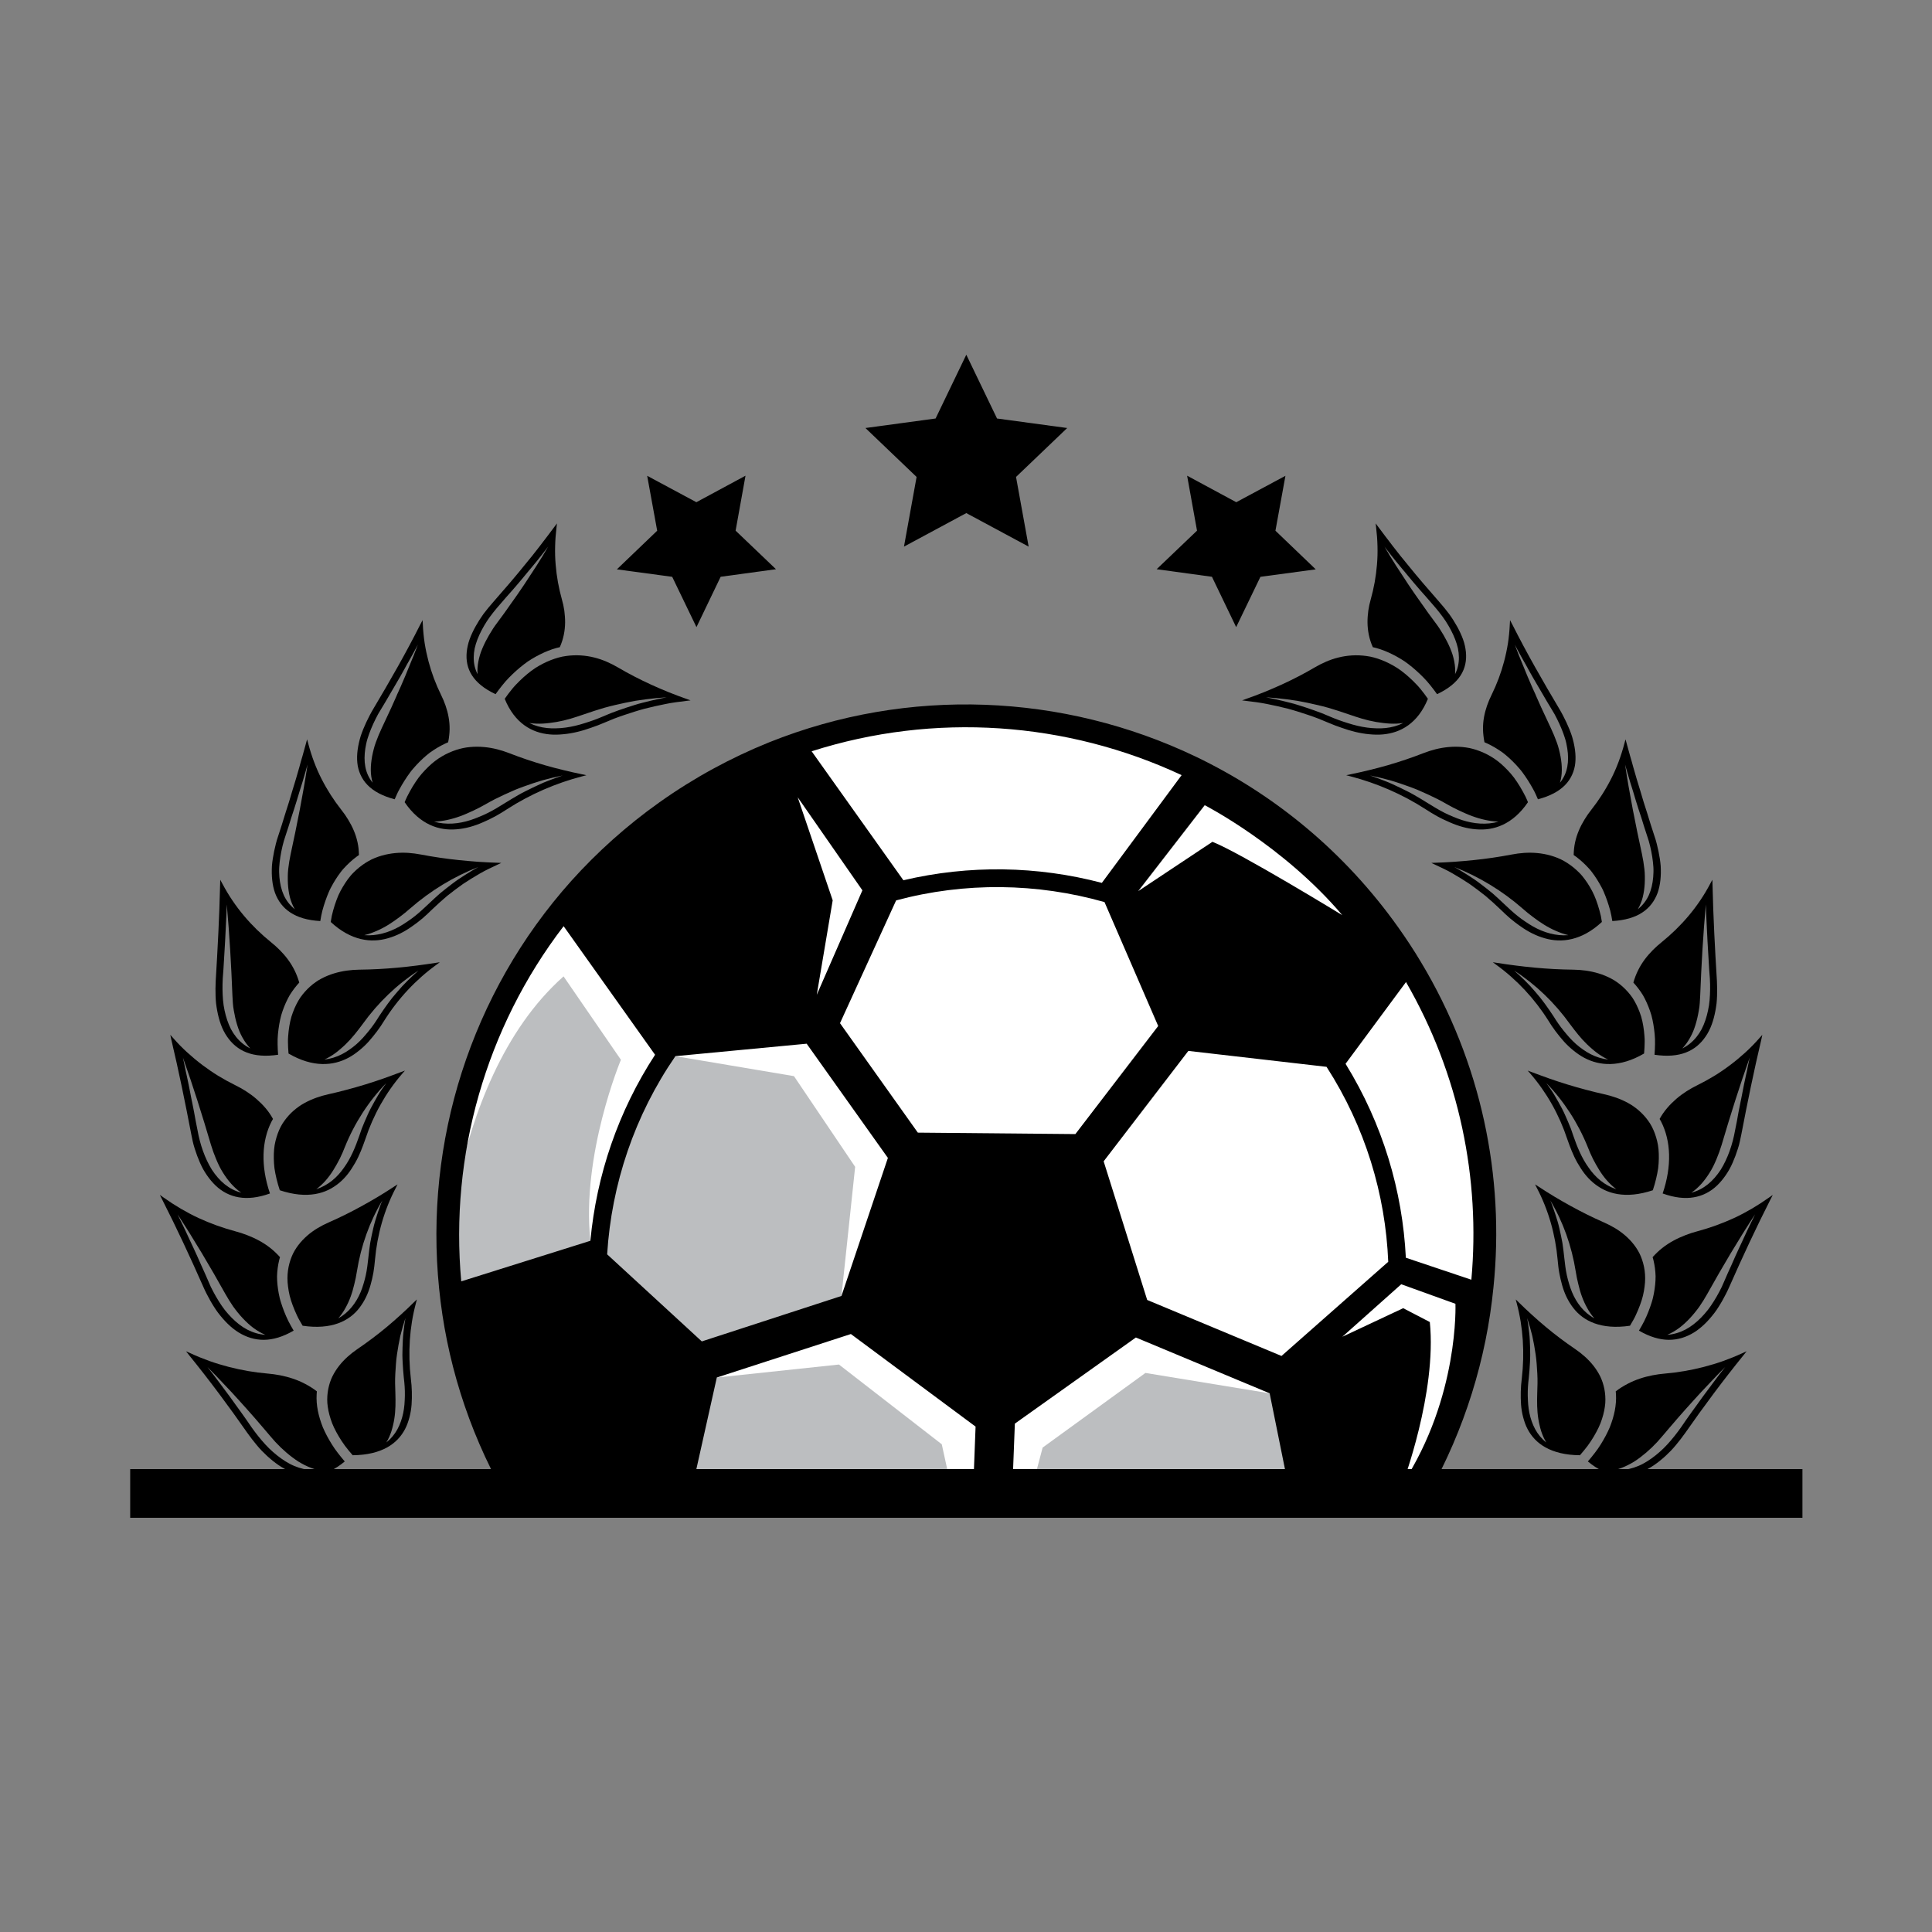 <?xml version="1.0" encoding="UTF-8"?>
<svg xmlns="http://www.w3.org/2000/svg" xmlns:xlink="http://www.w3.org/1999/xlink" width="500" zoomAndPan="magnify" viewBox="0 0 375 375" height="500" preserveAspectRatio="xMidYMid meet" version="1.0">
  <rect x="0" y="0" width="375" height="375" fill="#808080" stroke="none"/>
  <defs>
    <g></g>
    <clipPath id="b6cd4f648b">
      <path d="M 25.184 285 L 349.934 285 L 349.934 294.598 L 25.184 294.598 Z M 25.184 285 " clip-rule="nonzero"></path>
    </clipPath>
    <clipPath id="77ee6f19f2">
      <path d="M 167 68.848 L 208 68.848 L 208 107 L 167 107 Z M 167 68.848 " clip-rule="nonzero"></path>
    </clipPath>
  </defs>
  <path fill="#ffffff" d="M 274.684 289.875 C 280.504 279.781 284.66 268.5 286.711 256.34 C 295.945 201.566 259.043 149.68 204.281 140.441 C 149.523 131.203 97.645 168.117 88.41 222.887 C 84.363 246.883 89.176 270.328 100.465 289.875 Z M 274.684 289.875 " fill-opacity="1" fill-rule="nonzero"></path>
  <path fill="#bcbec0" d="M 109.387 189.516 L 120.52 205.703 C 120.52 205.703 112.812 224.105 114.594 240.836 L 113.387 247.996 L 85.793 254.68 C 85.793 254.68 85.855 210.402 109.387 189.516 Z M 109.387 189.516 " fill-opacity="1" fill-rule="nonzero"></path>
  <path fill="#bcbec0" d="M 154.109 208.879 L 165.984 226.48 L 163.328 251.543 L 152.793 259.387 L 132.168 262.055 L 116.754 245.648 C 116.754 245.648 112.496 223.473 131.098 205 Z M 154.109 208.879 " fill-opacity="1" fill-rule="nonzero"></path>
  <path fill="#bcbec0" d="M 127.406 289.875 L 184.887 289.875 L 182.797 280.332 L 162.84 264.855 L 139.133 267.375 C 139.133 267.375 123.898 279.238 127.234 289.398 C 127.285 289.555 127.344 289.711 127.406 289.875 Z M 127.406 289.875 " fill-opacity="1" fill-rule="nonzero"></path>
  <path fill="#bcbec0" d="M 261.488 289.875 L 271.09 276.805 L 246.438 270.441 L 222.328 266.488 L 202.375 280.973 L 200.016 289.875 Z M 261.488 289.875 " fill-opacity="1" fill-rule="nonzero"></path>
  <path fill="#000000" d="M 97.801 289.875 L 134.109 289.875 L 139.133 267.375 L 165.156 258.934 L 189.359 276.902 L 188.863 289.871 L 196.457 289.871 L 196.984 276.324 L 220.473 259.609 L 246.438 270.441 L 250.363 289.871 L 277.324 289.871 C 284.258 277.469 288.512 263.816 289.883 249.836 C 292.078 228.43 287.547 206.273 275.809 186.742 C 274.441 184.445 272.957 182.191 271.379 179.973 C 260.918 165.262 247.27 154.129 232.051 146.84 C 206.414 134.582 176.312 133.234 149.273 144.09 C 141.895 147.07 134.727 150.941 127.934 155.773 C 121.578 160.297 115.906 165.406 110.902 170.969 C 91.336 192.812 82.352 221.703 85.23 250.078 C 86.594 263.762 90.754 277.316 97.801 289.875 Z M 178.152 219.844 L 163.043 198.598 L 173.938 174.766 C 187.305 171.176 201.301 171.379 214.383 175.094 L 224.805 199.148 L 208.73 220.125 Z M 272.227 288.039 C 272.227 288.039 278.918 270.312 277.527 256.605 L 272.359 253.918 L 260.547 259.465 L 271.98 249.273 L 282.5 253.066 C 282.5 253.066 283.25 271.145 272.227 288.039 Z M 272.906 190.613 C 283.305 208.637 287.359 228.824 285.59 248.395 L 272.875 244.125 C 272.23 231.145 268.402 218.191 261.172 206.48 Z M 269.457 244.91 L 248.738 263.191 L 222.668 252.32 L 214.219 225.41 L 230.66 203.98 L 257.48 207.07 C 265.012 218.77 268.918 231.84 269.457 244.91 Z M 233.836 156.289 C 233.836 156.289 249.117 164.133 260.539 177.633 C 260.539 177.633 240.703 165.496 235.332 163.395 L 220.926 172.969 Z M 229.352 150.453 L 213.871 171.367 C 201.371 168.07 188.125 167.84 175.348 170.859 L 157.539 145.824 C 181.383 138.203 207.066 140.043 229.352 150.453 Z M 167.391 172.812 L 158.535 193.09 L 161.625 174.754 L 154.832 154.75 Z M 131.098 205 L 156.574 202.582 L 172.34 224.75 L 163.328 251.543 L 136.223 260.367 L 117.848 243.465 C 118.691 229.816 123.191 216.469 131.098 205 Z M 109.398 179.77 L 127.148 204.73 C 120.027 215.648 115.777 228.074 114.594 240.836 L 89.527 248.711 C 87.301 224.336 94.219 199.57 109.398 179.77 Z M 109.398 179.77 " fill-opacity="1" fill-rule="nonzero"></path>
  <g clip-path="url(#b6cd4f648b)">
    <path fill="#000000" d="M 25.27 285.148 L 349.852 285.148 L 349.852 294.598 L 25.27 294.598 Z M 25.27 285.148 " fill-opacity="1" fill-rule="nonzero"></path>
  </g>
  <path fill="#000000" d="M 277.156 135.637 C 276.176 138.047 274.844 139.691 273.336 140.777 C 271.828 141.867 270.141 142.398 268.406 142.551 C 267.535 142.629 266.66 142.602 265.766 142.516 C 264.863 142.434 263.957 142.277 263.062 142.062 C 262.164 141.848 261.277 141.574 260.41 141.262 C 259.523 140.969 258.652 140.633 257.816 140.273 C 257.18 140.004 256.543 139.738 255.902 139.484 C 255.59 139.352 255.258 139.238 254.93 139.121 C 254.602 139.008 254.273 138.895 253.945 138.781 C 253.289 138.559 252.637 138.344 251.98 138.141 C 251.652 138.043 251.324 137.941 250.996 137.844 C 250.672 137.746 250.344 137.648 250.008 137.566 C 248.668 137.227 247.332 136.922 246 136.66 C 245.668 136.598 245.336 136.535 245.004 136.473 C 244.672 136.41 244.328 136.363 243.992 136.312 C 243.316 136.219 242.641 136.129 241.973 136.055 C 241.402 135.988 241.086 135.945 241.086 135.945 C 241.086 135.945 241.355 135.84 241.855 135.664 C 243.035 135.254 244.199 134.812 245.352 134.348 C 245.926 134.113 246.5 133.875 247.07 133.629 C 247.629 133.387 248.188 133.141 248.742 132.891 C 250.961 131.879 253.121 130.758 255.199 129.539 C 255.883 129.141 256.609 128.766 257.379 128.434 C 257.762 128.27 258.156 128.117 258.562 127.977 C 258.961 127.844 259.371 127.723 259.789 127.621 C 261.469 127.203 263.297 127.059 265.234 127.332 C 266.215 127.457 267.184 127.734 268.184 128.117 C 269.184 128.504 270.199 129.016 271.227 129.672 C 272.238 130.34 273.242 131.172 274.246 132.148 C 274.496 132.395 274.746 132.648 274.996 132.914 C 275.121 133.047 275.246 133.184 275.371 133.32 C 275.492 133.461 275.613 133.605 275.734 133.75 C 276.215 134.336 276.688 134.965 277.156 135.637 Z M 272.367 140.336 C 271.52 140.461 270.648 140.492 269.77 140.449 C 269.328 140.426 268.887 140.387 268.441 140.328 C 267.996 140.273 267.535 140.211 267.086 140.133 C 266.176 139.973 265.273 139.758 264.387 139.5 C 263.496 139.246 262.633 138.941 261.762 138.648 C 260.434 138.184 259.109 137.758 257.789 137.371 C 257.461 137.273 257.121 137.188 256.785 137.102 C 256.449 137.02 256.109 136.938 255.773 136.855 C 255.102 136.695 254.43 136.547 253.762 136.406 C 253.094 136.266 252.426 136.137 251.762 136.02 C 251.082 135.914 250.402 135.816 249.73 135.73 C 248.383 135.559 247.047 135.43 245.723 135.344 C 246.758 135.543 247.801 135.77 248.844 136.016 C 249.363 136.141 249.887 136.27 250.41 136.406 L 251.195 136.613 C 251.453 136.688 251.707 136.766 251.965 136.848 C 252.988 137.164 254.012 137.504 255.035 137.867 C 255.547 138.047 256.066 138.23 256.57 138.43 C 257.066 138.633 257.566 138.84 258.066 139.055 C 259.207 139.551 260.418 139.988 261.641 140.363 C 262.844 140.75 264.078 141.051 265.312 141.219 C 265.93 141.305 266.547 141.355 267.156 141.367 C 267.762 141.391 268.355 141.375 268.949 141.312 C 270.129 141.188 271.281 140.879 272.367 140.336 Z M 272.367 140.336 " fill-opacity="1" fill-rule="nonzero"></path>
  <path fill="#000000" d="M 296.578 155.707 C 295.082 157.906 293.41 159.281 291.699 160.086 C 289.988 160.887 288.234 161.113 286.516 160.969 C 284.762 160.84 283.039 160.336 281.41 159.617 C 280.59 159.262 279.754 158.875 278.969 158.438 C 278.176 158.008 277.43 157.531 276.688 157.059 C 272.188 154.152 267.219 152.012 262.141 150.691 C 261.598 150.555 261.297 150.469 261.297 150.469 C 261.297 150.469 261.582 150.402 262.105 150.297 C 263.328 150.051 264.559 149.77 265.762 149.477 C 266.957 149.191 268.152 148.875 269.336 148.535 C 271.703 147.852 274.039 147.062 276.32 146.172 C 277.801 145.598 279.438 145.156 281.176 145 C 282.043 144.922 282.938 144.914 283.848 144.996 C 284.301 145.043 284.766 145.102 285.223 145.195 C 285.672 145.293 286.129 145.414 286.586 145.566 C 288.41 146.168 290.297 147.184 291.992 148.852 C 292.848 149.68 293.715 150.625 294.461 151.785 C 294.84 152.359 295.215 152.969 295.57 153.617 C 295.75 153.945 295.93 154.277 296.102 154.625 C 296.273 154.969 296.422 155.336 296.578 155.707 Z M 290.863 159.48 C 289.18 159.418 287.414 159.023 285.734 158.402 C 285.312 158.25 284.895 158.078 284.484 157.898 C 284.281 157.809 284.074 157.719 283.871 157.621 C 283.664 157.527 283.457 157.434 283.25 157.34 C 282.422 156.957 281.621 156.535 280.855 156.098 C 280.562 155.934 280.266 155.766 279.973 155.602 C 279.68 155.438 279.383 155.277 279.074 155.125 C 278.465 154.824 277.852 154.527 277.242 154.242 C 276.629 153.961 276.02 153.684 275.406 153.422 L 274.949 153.227 L 274.477 153.043 C 274.16 152.922 273.844 152.805 273.531 152.688 C 272.27 152.23 271.02 151.801 269.754 151.438 C 268.465 151.086 267.18 150.777 265.906 150.516 C 266.879 150.852 267.855 151.211 268.828 151.594 L 269.559 151.883 L 270.266 152.199 C 270.738 152.414 271.211 152.637 271.68 152.859 C 272.152 153.086 272.621 153.32 273.09 153.555 C 273.562 153.793 274.035 154.031 274.48 154.297 C 275.383 154.812 276.281 155.355 277.176 155.914 C 277.434 156.074 277.695 156.234 277.961 156.391 C 278.219 156.551 278.477 156.711 278.742 156.867 C 279.27 157.18 279.809 157.477 280.363 157.758 C 280.918 158.035 281.484 158.293 282.062 158.527 C 282.637 158.762 283.191 158.988 283.773 159.172 C 284.926 159.543 286.113 159.789 287.309 159.855 C 287.906 159.887 288.508 159.879 289.094 159.82 C 289.684 159.766 290.273 159.652 290.863 159.48 Z M 290.863 159.48 " fill-opacity="1" fill-rule="nonzero"></path>
  <path fill="#000000" d="M 310.926 178.949 C 308.934 180.805 306.969 181.812 305.102 182.262 C 303.234 182.707 301.465 182.59 299.828 182.117 C 298.168 181.648 296.598 180.84 295.191 179.84 C 294.844 179.586 294.469 179.336 294.125 179.066 C 293.773 178.801 293.434 178.527 293.102 178.246 C 292.77 177.961 292.449 177.672 292.137 177.379 C 291.98 177.23 291.828 177.082 291.676 176.934 C 291.52 176.785 291.363 176.641 291.211 176.492 C 290.266 175.598 289.324 174.727 288.34 173.902 C 287.324 173.094 286.297 172.32 285.258 171.586 C 284.191 170.867 283.09 170.199 281.992 169.562 C 281.715 169.406 281.445 169.25 281.164 169.098 C 280.875 168.953 280.59 168.809 280.301 168.664 C 279.727 168.379 279.152 168.105 278.574 167.844 C 278.086 167.621 277.816 167.492 277.816 167.492 C 277.816 167.492 278.109 167.473 278.633 167.457 C 279.871 167.418 281.113 167.355 282.355 167.266 C 283.602 167.18 284.852 167.062 286.07 166.941 C 288.52 166.688 290.969 166.332 293.395 165.867 C 294.191 165.715 295.02 165.598 295.867 165.543 C 296.703 165.492 297.559 165.5 298.422 165.582 C 299.285 165.664 300.16 165.824 301.027 166.074 C 301.461 166.199 301.895 166.348 302.324 166.52 C 302.539 166.609 302.758 166.699 302.965 166.801 C 303.172 166.902 303.379 167.012 303.586 167.129 C 304.406 167.594 305.211 168.168 305.977 168.863 C 306.168 169.039 306.359 169.219 306.547 169.41 C 306.734 169.598 306.922 169.797 307.094 170.008 C 307.438 170.426 307.773 170.879 308.098 171.363 C 308.734 172.34 309.355 173.434 309.809 174.707 C 310.043 175.34 310.258 176.008 310.453 176.715 C 310.551 177.066 310.648 177.426 310.727 177.797 C 310.801 178.172 310.867 178.559 310.926 178.949 Z M 304.43 181.512 C 304.02 181.418 303.613 181.301 303.211 181.16 C 302.812 181.023 302.422 180.863 302.016 180.691 C 301.219 180.352 300.441 179.938 299.699 179.477 C 299.324 179.246 298.961 179.004 298.602 178.754 C 298.25 178.496 297.891 178.238 297.535 177.977 C 296.82 177.449 296.145 176.895 295.504 176.324 C 291.527 172.855 287.016 170.141 282.281 168.285 C 283.156 168.77 284 169.289 284.855 169.828 C 285.281 170.098 285.703 170.375 286.125 170.656 C 286.547 170.938 286.938 171.238 287.344 171.539 C 288.148 172.145 288.941 172.77 289.73 173.418 C 290.484 174.082 291.227 174.77 291.961 175.473 C 292.824 176.277 293.676 177.098 294.625 177.84 C 295.098 178.215 295.586 178.57 296.09 178.902 C 296.594 179.238 297.078 179.562 297.602 179.852 C 298.633 180.43 299.73 180.895 300.883 181.188 C 302.027 181.48 303.191 181.617 304.43 181.512 Z M 304.43 181.512 " fill-opacity="1" fill-rule="nonzero"></path>
  <path fill="#000000" d="M 319.117 204.484 C 316.723 205.883 314.562 206.469 312.629 206.527 C 310.695 206.582 308.988 206.109 307.5 205.316 C 306.75 204.922 306.074 204.441 305.41 203.906 C 304.746 203.375 304.125 202.785 303.555 202.156 C 302.441 200.891 301.379 199.504 300.535 198.098 C 297.855 193.836 294.398 190.141 290.406 187.254 C 289.984 186.945 289.754 186.77 289.754 186.77 C 289.754 186.77 290.043 186.809 290.559 186.891 C 295.457 187.66 300.355 188.16 305.336 188.211 C 306.957 188.23 308.641 188.438 310.293 188.941 C 311.117 189.191 311.93 189.52 312.719 189.938 C 312.918 190.039 313.113 190.148 313.305 190.266 C 313.492 190.383 313.68 190.508 313.863 190.637 C 314.227 190.895 314.586 191.176 314.93 191.484 C 315.621 192.102 316.27 192.82 316.852 193.652 C 317.402 194.492 317.879 195.445 318.277 196.52 C 318.695 197.59 318.934 198.801 319.098 200.125 C 319.137 200.457 319.168 200.797 319.191 201.145 C 319.219 201.492 319.238 201.844 319.23 202.211 C 319.223 202.938 319.188 203.699 319.117 204.484 Z M 312.148 205.66 C 311.387 205.309 310.668 204.875 309.992 204.375 C 309.656 204.125 309.328 203.859 309.012 203.582 C 308.688 203.305 308.363 203.016 308.055 202.715 C 307.434 202.117 306.855 201.477 306.316 200.816 C 306.051 200.484 305.785 200.148 305.52 199.816 C 305.254 199.48 305 199.141 304.754 198.801 C 301.758 194.625 298.066 191.082 293.898 188.387 C 295.328 189.664 296.77 191.027 298.012 192.523 C 299.32 193.996 300.438 195.598 301.535 197.254 C 302.129 198.219 302.785 199.184 303.531 200.094 C 303.91 200.547 304.277 201 304.668 201.43 C 305.059 201.859 305.477 202.27 305.91 202.656 C 306.348 203.039 306.809 203.402 307.289 203.73 C 307.762 204.062 308.246 204.363 308.762 204.625 C 309.789 205.148 310.918 205.516 312.148 205.66 Z M 312.148 205.66 " fill-opacity="1" fill-rule="nonzero"></path>
  <path fill="#000000" d="M 320.812 231.027 C 318.117 231.926 315.859 232.082 313.961 231.766 C 313.016 231.609 312.156 231.328 311.379 230.957 C 310.992 230.77 310.625 230.559 310.277 230.328 C 309.922 230.102 309.582 229.848 309.262 229.582 C 308.621 229.047 308.051 228.441 307.543 227.785 C 307.035 227.129 306.605 226.426 306.176 225.695 C 305.336 224.23 304.75 222.645 304.207 221.098 C 302.645 216.371 300.203 212.043 297.051 208.406 C 296.711 208.023 296.527 207.805 296.527 207.805 C 296.527 207.805 296.801 207.898 297.285 208.086 C 297.855 208.305 298.434 208.516 299.012 208.727 C 299.59 208.938 300.152 209.145 300.73 209.348 C 301.879 209.75 303.043 210.133 304.215 210.492 C 305.391 210.855 306.582 211.191 307.773 211.508 C 308.949 211.824 310.137 212.117 311.336 212.383 C 312.906 212.73 314.516 213.27 316.012 214.094 C 316.77 214.504 317.453 214.992 318.109 215.559 C 318.758 216.125 319.359 216.77 319.895 217.512 C 320.441 218.25 320.863 219.078 321.207 220.008 C 321.375 220.473 321.523 220.961 321.648 221.473 C 321.77 221.988 321.875 222.523 321.918 223.09 C 322.012 224.215 322.004 225.441 321.848 226.766 C 321.645 228.09 321.32 229.512 320.812 231.027 Z M 313.723 230.824 C 313.402 230.578 313.086 230.312 312.781 230.031 C 312.477 229.75 312.191 229.453 311.914 229.141 C 311.367 228.52 310.871 227.844 310.43 227.133 C 310 226.422 309.559 225.68 309.184 224.926 C 308.805 224.168 308.477 223.398 308.18 222.633 C 306.281 217.934 303.535 213.715 300.148 210.227 C 300.426 210.613 300.699 211.004 300.969 211.398 L 301.371 211.996 C 301.504 212.195 301.617 212.402 301.742 212.605 C 302.227 213.422 302.695 214.258 303.148 215.113 C 303.383 215.539 303.574 215.977 303.777 216.414 C 303.973 216.852 304.168 217.293 304.359 217.742 C 304.547 218.188 304.734 218.637 304.914 219.094 C 305.074 219.547 305.234 220.008 305.387 220.473 C 306.121 222.598 307.012 224.789 308.363 226.652 C 309.008 227.582 309.766 228.434 310.652 229.148 C 311.539 229.863 312.57 230.441 313.723 230.824 Z M 313.723 230.824 " fill-opacity="1" fill-rule="nonzero"></path>
  <path fill="#000000" d="M 316.379 257.324 C 313.551 257.742 311.305 257.504 309.512 256.863 C 307.715 256.219 306.375 255.164 305.379 253.883 C 304.887 253.242 304.453 252.543 304.09 251.801 C 303.73 251.062 303.441 250.281 303.215 249.484 C 303.16 249.285 303.105 249.082 303.059 248.879 C 303.004 248.676 302.953 248.473 302.902 248.27 C 302.805 247.859 302.719 247.449 302.648 247.035 C 302.496 246.207 302.418 245.379 302.34 244.562 C 301.902 239.582 300.531 234.82 298.309 230.594 C 298.078 230.145 297.957 229.891 297.957 229.891 C 297.957 229.891 298.199 230.039 298.621 230.316 C 300.609 231.637 302.699 232.887 304.824 234.051 C 306.926 235.215 309.098 236.297 311.324 237.273 C 312.055 237.598 312.785 237.965 313.492 238.391 C 314.191 238.812 314.859 239.293 315.484 239.836 C 316.109 240.383 316.691 240.988 317.203 241.664 C 317.715 242.344 318.18 243.094 318.504 243.91 C 319.168 245.551 319.52 247.5 319.211 249.742 C 319.141 250.305 319.039 250.883 318.898 251.484 C 318.758 252.082 318.551 252.695 318.32 253.328 C 318.086 253.961 317.812 254.613 317.5 255.281 C 317.418 255.449 317.34 255.617 317.258 255.785 C 317.164 255.953 317.074 256.121 316.98 256.293 C 316.789 256.633 316.59 256.977 316.379 257.324 Z M 309.469 255.891 C 308.934 255.289 308.477 254.625 308.09 253.914 C 307.688 253.203 307.34 252.445 307.055 251.664 C 306.766 250.883 306.543 250.074 306.352 249.262 C 306.141 248.441 305.977 247.617 305.852 246.805 C 305.059 241.809 303.375 237.117 300.91 233.004 C 301 233.223 301.098 233.441 301.18 233.66 L 301.422 234.324 C 301.582 234.766 301.734 235.215 301.883 235.668 C 302.031 236.117 302.176 236.574 302.312 237.035 C 302.457 237.496 302.555 237.957 302.672 238.422 C 302.887 239.355 303.094 240.301 303.266 241.258 C 303.406 242.215 303.527 243.18 303.629 244.156 C 303.656 244.438 303.691 244.719 303.73 245.004 C 303.762 245.285 303.793 245.566 303.832 245.852 C 303.906 246.418 304.008 246.984 304.129 247.547 C 304.25 248.109 304.402 248.668 304.57 249.219 C 304.727 249.762 304.914 250.297 305.133 250.816 C 305.566 251.859 306.137 252.836 306.848 253.699 C 307.547 254.559 308.41 255.309 309.469 255.891 Z M 309.469 255.891 " fill-opacity="1" fill-rule="nonzero"></path>
  <path fill="#000000" d="M 306.664 282.461 C 303.805 282.438 301.637 281.859 299.992 280.949 C 298.348 280.035 297.227 278.785 296.488 277.359 C 296.113 276.641 295.859 275.887 295.645 275.094 C 295.434 274.301 295.301 273.48 295.234 272.648 C 295.117 270.992 295.16 269.258 295.375 267.609 C 295.961 262.574 295.637 257.598 294.402 252.98 C 294.27 252.492 294.203 252.219 294.203 252.219 C 294.203 252.219 294.41 252.406 294.766 252.762 C 295.609 253.594 296.473 254.414 297.359 255.215 C 298.238 256.012 299.117 256.789 300.031 257.551 C 301.852 259.07 303.777 260.516 305.75 261.855 C 307.035 262.734 308.273 263.801 309.285 265.082 C 309.789 265.723 310.238 266.422 310.609 267.176 C 310.969 267.926 311.234 268.73 311.406 269.594 C 311.574 270.457 311.648 271.383 311.582 272.359 C 311.5 273.332 311.293 274.363 310.938 275.445 C 310.602 276.539 310.043 277.656 309.352 278.832 C 308.996 279.418 308.617 280.023 308.164 280.625 C 307.711 281.227 307.211 281.84 306.664 282.461 Z M 300.133 279.98 C 299.719 279.301 299.398 278.57 299.148 277.809 C 299.023 277.426 298.926 277.035 298.832 276.637 C 298.734 276.238 298.652 275.832 298.59 275.418 C 298.32 273.773 298.324 272.07 298.375 270.406 C 298.426 269.129 298.465 267.875 298.391 266.621 C 298.359 265.992 298.32 265.371 298.27 264.754 C 298.219 264.137 298.164 263.527 298.07 262.914 C 297.895 261.691 297.68 260.492 297.422 259.316 C 297.129 258.129 296.801 256.973 296.43 255.84 C 296.582 256.77 296.711 257.711 296.816 258.668 C 296.879 259.145 296.902 259.621 296.93 260.102 C 296.957 260.578 296.977 261.059 296.988 261.543 C 297.004 262.027 297.012 262.516 297.012 263.004 C 297.016 263.492 296.984 263.977 296.965 264.465 C 296.914 265.441 296.844 266.43 296.742 267.418 C 296.598 268.547 296.516 269.711 296.535 270.871 C 296.555 271.453 296.566 272.027 296.617 272.594 C 296.664 273.164 296.746 273.727 296.859 274.277 C 296.973 274.828 297.121 275.371 297.309 275.895 C 297.5 276.418 297.707 276.918 297.973 277.402 C 298.496 278.363 299.199 279.238 300.133 279.98 Z M 300.133 279.98 " fill-opacity="1" fill-rule="nonzero"></path>
  <path fill="#000000" d="M 293.051 121.188 C 293.078 120.656 293.098 120.367 293.098 120.367 C 293.098 120.367 293.273 120.688 293.57 121.266 C 296.312 126.723 299.414 132.137 302.66 137.59 C 303.168 138.438 303.621 139.328 304.039 140.215 C 304.453 141.102 304.82 141.996 305.113 142.883 C 305.66 144.695 305.926 146.461 305.762 148.074 C 305.742 148.273 305.715 148.473 305.68 148.668 C 305.645 148.867 305.598 149.066 305.547 149.258 C 305.441 149.645 305.309 150.02 305.145 150.379 C 304.82 151.102 304.371 151.77 303.785 152.371 C 302.613 153.578 300.887 154.516 298.512 155.141 C 298.371 154.812 298.23 154.492 298.086 154.176 C 298.012 154.016 297.938 153.859 297.863 153.703 C 297.781 153.551 297.703 153.402 297.621 153.25 C 297.297 152.652 296.957 152.074 296.605 151.52 C 296.254 150.965 295.887 150.43 295.512 149.922 C 295.324 149.664 295.121 149.422 294.918 149.184 C 294.715 148.949 294.508 148.715 294.301 148.492 C 293.461 147.59 292.586 146.777 291.664 146.074 C 290.715 145.395 289.734 144.809 288.719 144.332 C 288.527 144.238 288.332 144.156 288.137 144.074 C 288.047 143.648 287.98 143.227 287.938 142.809 C 287.887 142.398 287.859 141.988 287.852 141.586 C 287.836 140.777 287.906 139.98 288.043 139.207 C 288.32 137.66 288.859 136.191 289.52 134.863 C 290.531 132.809 291.348 130.641 291.953 128.352 C 292.254 127.211 292.504 126.035 292.695 124.832 C 292.879 123.637 292.992 122.43 293.051 121.188 Z M 294.016 125.129 C 294.523 126.488 295.059 127.84 295.629 129.176 C 296.176 130.535 296.738 131.902 297.336 133.246 C 297.484 133.582 297.637 133.918 297.789 134.254 L 298.02 134.758 L 298.238 135.273 C 298.535 135.957 298.836 136.637 299.148 137.312 C 299.777 138.66 300.41 140.016 301.047 141.379 C 301.461 142.27 301.844 143.176 302.168 144.082 C 302.25 144.309 302.328 144.531 302.398 144.762 C 302.469 144.992 302.531 145.223 302.59 145.453 C 302.711 145.914 302.812 146.371 302.898 146.824 C 303.227 148.641 303.273 150.363 302.785 151.926 C 303.156 151.469 303.457 150.98 303.695 150.465 C 303.934 149.945 304.102 149.406 304.207 148.848 C 304.422 147.734 304.402 146.527 304.207 145.273 C 304.109 144.652 303.98 144.004 303.785 143.375 C 303.59 142.742 303.359 142.105 303.098 141.473 C 302.836 140.836 302.543 140.199 302.23 139.57 C 302.074 139.254 301.91 138.938 301.742 138.629 C 301.566 138.324 301.387 138.023 301.203 137.723 C 300.562 136.68 299.941 135.629 299.336 134.57 C 299.039 134.035 298.723 133.52 298.414 133 C 298.105 132.48 297.801 131.957 297.5 131.434 C 297.199 130.906 296.906 130.379 296.613 129.852 L 296.18 129.055 L 295.734 128.277 C 295.145 127.234 294.57 126.188 294.016 125.129 Z M 294.016 125.129 " fill-opacity="1" fill-rule="nonzero"></path>
  <path fill="#000000" d="M 343.363 232.445 C 343.828 232.113 344.094 231.934 344.094 231.934 C 344.094 231.934 343.93 232.27 343.625 232.855 C 340.82 238.379 338.191 244.035 335.66 249.766 C 335.273 250.66 334.812 251.539 334.336 252.398 C 334.094 252.824 333.844 253.246 333.582 253.652 C 333.324 254.062 333.059 254.465 332.762 254.848 C 331.59 256.379 330.289 257.703 328.809 258.625 C 327.312 259.543 325.676 260.074 323.898 260.059 C 322.121 260.043 320.203 259.484 318.121 258.273 C 318.488 257.656 318.824 257.047 319.137 256.441 C 319.445 255.832 319.699 255.223 319.941 254.625 C 320.18 254.023 320.391 253.426 320.574 252.84 C 320.664 252.543 320.758 252.254 320.824 251.961 C 320.895 251.668 320.957 251.375 321.012 251.086 C 321.23 249.93 321.352 248.809 321.348 247.719 C 321.316 246.629 321.176 245.578 320.93 244.574 C 320.883 244.383 320.828 244.195 320.773 244.008 C 320.922 243.84 321.078 243.676 321.234 243.52 C 321.391 243.359 321.543 243.203 321.703 243.051 C 322.02 242.75 322.352 242.469 322.691 242.203 C 323.371 241.668 324.094 241.203 324.844 240.797 C 325.59 240.391 326.367 240.039 327.145 239.742 C 327.914 239.441 328.691 239.191 329.461 238.988 C 331.863 238.344 334.246 237.492 336.59 236.414 C 338.91 235.332 341.156 234.012 343.363 232.445 Z M 340.648 235.719 C 337.391 240.695 334.336 245.848 331.406 251.105 C 330.926 251.961 330.406 252.805 329.848 253.613 C 329.277 254.414 328.648 255.176 328 255.875 C 327.344 256.57 326.66 257.207 325.934 257.754 C 325.191 258.293 324.418 258.75 323.617 259.09 C 324.867 259 326.039 258.641 327.145 258.07 C 328.234 257.496 329.23 256.707 330.16 255.77 C 330.621 255.297 331.066 254.793 331.492 254.258 C 331.906 253.723 332.289 253.152 332.66 252.562 C 333.027 251.977 333.375 251.367 333.707 250.746 C 333.871 250.438 334.031 250.125 334.184 249.809 C 334.332 249.492 334.473 249.176 334.605 248.855 C 335.078 247.746 335.57 246.641 336.078 245.543 C 336.559 244.438 337.047 243.336 337.559 242.242 C 337.809 241.695 338.086 241.152 338.324 240.605 C 338.574 240.059 338.824 239.512 339.078 238.969 C 339.336 238.422 339.594 237.883 339.859 237.34 L 340.262 236.531 C 340.395 236.258 340.516 235.988 340.648 235.719 Z M 340.648 235.719 " fill-opacity="1" fill-rule="nonzero"></path>
  <path fill="#000000" d="M 331.961 171.512 C 332.219 171.027 332.371 170.762 332.371 170.762 C 332.371 170.762 332.387 171.133 332.402 171.785 C 332.539 177.93 332.871 184.148 333.254 190.41 C 333.301 191.387 333.312 192.375 333.277 193.344 C 333.254 193.832 333.234 194.312 333.18 194.793 C 333.117 195.27 333.047 195.746 332.957 196.207 C 332.605 198.066 332.039 199.773 331.066 201.176 C 330.121 202.578 328.867 203.66 327.234 204.289 C 325.605 204.918 323.594 205.09 321.141 204.727 C 321.195 204.031 321.227 203.348 321.238 202.68 C 321.246 202.012 321.238 201.352 321.168 200.719 C 321.047 199.445 320.848 198.227 320.543 197.082 C 320.203 195.945 319.781 194.875 319.281 193.887 C 319.152 193.637 319.023 193.395 318.887 193.156 C 318.742 192.922 318.59 192.691 318.434 192.465 C 318.125 192.016 317.793 191.586 317.445 191.176 C 317.309 191.02 317.172 190.871 317.035 190.719 C 317.516 189.035 318.25 187.566 319.223 186.254 C 320.188 184.945 321.363 183.805 322.566 182.84 C 326.273 179.84 329.574 176.066 331.961 171.512 Z M 331.105 175.555 C 330.574 181.371 330.238 187.289 330.008 193.242 C 329.988 193.727 329.961 194.215 329.922 194.695 C 329.898 194.938 329.883 195.18 329.852 195.422 C 329.816 195.66 329.777 195.902 329.738 196.141 C 329.578 197.098 329.367 198.031 329.094 198.918 C 328.957 199.359 328.809 199.793 328.637 200.207 C 328.457 200.629 328.258 201.031 328.043 201.418 C 327.613 202.188 327.113 202.891 326.539 203.496 C 327.637 202.961 328.547 202.199 329.293 201.27 C 329.664 200.805 330.004 200.293 330.293 199.75 C 330.57 199.207 330.809 198.629 331.016 198.023 C 331.219 197.418 331.391 196.785 331.527 196.133 C 331.668 195.477 331.781 194.805 331.832 194.125 C 331.949 192.762 331.961 191.348 331.887 189.957 C 331.684 187.555 331.594 185.129 331.43 182.738 C 331.332 180.328 331.16 177.953 331.105 175.555 Z M 331.105 175.555 " fill-opacity="1" fill-rule="nonzero"></path>
  <path fill="#000000" d="M 266.051 116.367 C 266.664 114.188 267.082 111.926 267.27 109.582 C 267.32 108.996 267.352 108.406 267.371 107.812 C 267.387 107.223 267.387 106.633 267.371 106.035 C 267.344 104.844 267.254 103.633 267.105 102.406 C 267.039 101.883 267.016 101.594 267.016 101.594 C 267.016 101.594 267.238 101.883 267.621 102.402 C 268.07 103.016 268.527 103.625 268.992 104.23 C 269.223 104.531 269.457 104.832 269.691 105.137 C 269.926 105.441 270.156 105.75 270.391 106.059 C 271.328 107.285 272.297 108.492 273.293 109.684 C 273.543 109.977 273.785 110.285 274.031 110.59 C 274.281 110.891 274.527 111.195 274.777 111.496 C 275.277 112.102 275.785 112.703 276.297 113.297 C 276.555 113.594 276.812 113.891 277.07 114.188 C 277.332 114.484 277.594 114.773 277.848 115.082 C 278.363 115.684 278.883 116.285 279.406 116.883 C 280.062 117.625 280.695 118.395 281.281 119.176 C 281.859 119.973 282.379 120.801 282.836 121.625 C 283.289 122.449 283.676 123.277 283.973 124.094 C 284.043 124.301 284.113 124.504 284.176 124.711 C 284.234 124.918 284.285 125.125 284.332 125.332 C 284.422 125.746 284.492 126.152 284.531 126.559 C 284.688 128.176 284.395 129.711 283.508 131.094 C 282.621 132.477 281.133 133.703 278.934 134.738 C 278.516 134.152 278.09 133.59 277.652 133.047 C 277.215 132.512 276.777 131.984 276.305 131.516 C 275.367 130.559 274.398 129.699 273.41 128.938 C 273.16 128.75 272.914 128.562 272.66 128.387 C 272.402 128.219 272.145 128.055 271.887 127.895 C 271.367 127.582 270.844 127.293 270.312 127.027 C 269.785 126.762 269.254 126.523 268.719 126.312 C 268.18 126.105 267.648 125.91 267.094 125.77 C 266.883 125.715 266.672 125.664 266.461 125.617 C 265.75 124.027 265.453 122.414 265.434 120.84 C 265.43 120.449 265.441 120.059 265.469 119.672 C 265.496 119.289 265.535 118.914 265.586 118.539 C 265.691 117.793 265.852 117.066 266.051 116.367 Z M 282.43 130.844 C 282.957 129.82 283.184 128.727 283.172 127.59 C 283.168 127.02 283.102 126.434 282.984 125.848 C 282.855 125.27 282.672 124.684 282.445 124.098 C 281.992 122.922 281.359 121.734 280.609 120.566 C 279.848 119.418 278.953 118.312 278.02 117.25 C 277.613 116.789 277.211 116.324 276.812 115.859 C 276.406 115.398 276.004 114.945 275.598 114.488 C 274.797 113.57 274.012 112.645 273.242 111.707 L 272.664 111.004 L 272.082 110.312 C 271.695 109.855 271.316 109.391 270.938 108.926 C 270.184 107.992 269.445 107.051 268.723 106.098 C 269.449 107.355 270.207 108.598 270.992 109.828 C 271.383 110.441 271.785 111.051 272.191 111.66 C 272.59 112.281 272.992 112.902 273.406 113.52 C 273.816 114.133 274.234 114.746 274.66 115.355 C 274.871 115.656 275.086 115.961 275.301 116.266 C 275.516 116.566 275.738 116.867 275.949 117.18 C 276.801 118.414 277.68 119.633 278.586 120.836 C 279.184 121.613 279.715 122.453 280.207 123.293 C 280.695 124.133 281.129 124.984 281.484 125.832 C 281.66 126.258 281.824 126.676 281.953 127.102 C 282.082 127.531 282.188 127.957 282.27 128.379 C 282.43 129.223 282.492 130.047 282.43 130.844 Z M 282.43 130.844 " fill-opacity="1" fill-rule="nonzero"></path>
  <path fill="#000000" d="M 341.484 201.512 C 341.855 201.09 342.066 200.863 342.066 200.863 C 342.066 200.863 341.992 201.227 341.852 201.863 C 340.43 207.871 339.18 213.965 338.008 220.105 C 337.918 220.586 337.816 221.062 337.707 221.539 C 337.652 221.777 337.598 222.016 337.535 222.254 C 337.469 222.488 337.398 222.723 337.324 222.957 C 337.031 223.891 336.695 224.801 336.312 225.668 C 336.117 226.102 335.918 226.523 335.695 226.93 C 335.465 227.336 335.219 227.727 334.965 228.102 C 334.449 228.848 333.887 229.527 333.266 230.117 C 332.035 231.297 330.52 232.102 328.77 232.398 C 327.016 232.699 325.016 232.48 322.719 231.652 C 324.535 226.312 324.324 221.457 322.426 217.711 C 322.332 217.531 322.23 217.359 322.129 217.188 C 322.551 216.414 323.047 215.707 323.602 215.059 C 324.152 214.41 324.766 213.816 325.383 213.277 C 326.637 212.199 328.051 211.324 329.469 210.629 C 330.57 210.082 331.66 209.488 332.727 208.84 C 333.785 208.191 334.809 207.492 335.812 206.734 C 336.816 205.98 337.797 205.168 338.754 204.297 C 339.227 203.859 339.703 203.41 340.156 202.945 C 340.609 202.48 341.051 202.004 341.484 201.512 Z M 339.617 205.27 C 337.641 210.812 335.863 216.48 334.172 222.215 C 333.887 223.148 333.551 224.078 333.176 224.973 C 332.797 225.871 332.398 226.734 331.887 227.543 C 331.387 228.348 330.844 229.098 330.25 229.766 C 329.953 230.098 329.641 230.41 329.316 230.699 C 328.996 230.992 328.656 231.258 328.293 231.496 C 329.512 231.188 330.562 230.625 331.508 229.863 C 332.449 229.102 333.27 228.145 333.988 227.051 C 335.352 224.859 336.297 222.129 336.777 219.398 C 336.891 218.809 337.008 218.215 337.129 217.621 C 337.238 217.031 337.344 216.438 337.449 215.848 C 337.562 215.258 337.68 214.664 337.801 214.074 C 337.918 213.484 338.055 212.895 338.156 212.309 C 338.379 211.129 338.617 209.953 338.875 208.781 C 338.938 208.488 339.012 208.191 339.07 207.898 L 339.246 207.023 C 339.363 206.438 339.488 205.855 339.617 205.27 Z M 339.617 205.27 " fill-opacity="1" fill-rule="nonzero"></path>
  <path fill="#000000" d="M 338.195 262.648 C 338.723 262.41 339.016 262.281 339.016 262.281 C 339.016 262.281 338.789 262.578 338.375 263.094 C 334.445 267.938 330.703 272.977 327.098 278.141 C 326.531 278.941 325.926 279.73 325.289 280.488 C 324.973 280.863 324.652 281.238 324.309 281.594 C 323.965 281.945 323.613 282.289 323.258 282.617 C 321.82 283.926 320.305 285.02 318.648 285.676 C 317.008 286.344 315.301 286.609 313.555 286.316 C 311.809 286.027 310.023 285.184 308.203 283.664 C 308.676 283.117 309.125 282.566 309.543 282.02 C 309.754 281.742 309.957 281.469 310.152 281.195 C 310.348 280.918 310.523 280.641 310.699 280.363 C 311.395 279.254 311.98 278.152 312.449 277.059 C 313.324 274.855 313.781 272.715 313.66 270.645 C 313.648 270.449 313.633 270.258 313.613 270.062 C 314.336 269.496 315.113 269.023 315.891 268.613 C 316.664 268.203 317.465 267.867 318.281 267.594 C 319.91 267.043 321.594 266.742 323.203 266.605 C 325.703 266.391 328.195 265.965 330.715 265.316 C 331.969 264.988 333.234 264.613 334.48 264.168 C 335.723 263.723 336.961 263.219 338.195 262.648 Z M 334.852 265.344 C 333.785 266.406 332.742 267.488 331.723 268.586 C 330.672 269.676 329.645 270.781 328.641 271.902 C 328.148 272.469 327.629 273.027 327.121 273.59 C 326.617 274.152 326.117 274.723 325.621 275.293 C 324.648 276.445 323.629 277.586 322.66 278.754 C 321.41 280.277 319.93 281.699 318.387 282.863 C 318 283.152 317.609 283.43 317.211 283.684 C 316.809 283.934 316.395 284.164 315.98 284.371 C 315.152 284.785 314.309 285.113 313.457 285.324 C 314.703 285.43 315.922 285.258 317.113 284.871 C 317.707 284.676 318.301 284.434 318.867 284.133 C 319.43 283.836 319.984 283.488 320.527 283.102 C 321.07 282.719 321.602 282.293 322.121 281.836 C 322.637 281.383 323.148 280.898 323.613 280.379 C 324.559 279.352 325.445 278.227 326.258 277.086 C 326.941 276.082 327.633 275.082 328.344 274.098 C 328.695 273.602 329.066 273.113 329.414 272.621 C 329.762 272.125 330.117 271.633 330.473 271.145 C 330.832 270.652 331.191 270.168 331.559 269.684 C 331.922 269.195 332.297 268.715 332.648 268.227 C 333.367 267.258 334.102 266.297 334.852 265.344 Z M 334.852 265.344 " fill-opacity="1" fill-rule="nonzero"></path>
  <path fill="#000000" d="M 315.293 144.312 C 315.43 143.793 315.516 143.508 315.516 143.508 C 315.516 143.508 315.621 143.859 315.785 144.492 C 315.98 145.23 316.188 145.973 316.398 146.711 C 316.504 147.078 316.613 147.445 316.719 147.812 C 316.824 148.188 316.926 148.559 317.027 148.934 C 317.438 150.43 317.895 151.91 318.352 153.395 C 318.785 154.898 319.242 156.391 319.734 157.875 C 320.195 159.375 320.656 160.887 321.16 162.375 C 321.238 162.609 321.316 162.84 321.387 163.078 C 321.449 163.316 321.512 163.555 321.578 163.793 C 321.699 164.27 321.812 164.75 321.91 165.227 C 322.109 166.188 322.262 167.137 322.34 168.07 C 322.445 169.957 322.289 171.746 321.746 173.293 C 321.172 174.855 320.207 176.172 318.773 177.113 C 317.336 178.062 315.422 178.637 312.949 178.777 C 312.836 178.086 312.715 177.406 312.547 176.758 C 312.371 176.109 312.176 175.477 311.965 174.867 C 311.754 174.254 311.523 173.664 311.277 173.09 C 311.16 172.801 311.02 172.527 310.875 172.254 C 310.734 171.984 310.586 171.719 310.434 171.457 C 310.133 170.934 309.816 170.434 309.484 169.953 C 309.316 169.715 309.145 169.48 308.973 169.254 C 308.883 169.141 308.793 169.027 308.707 168.914 C 308.613 168.805 308.516 168.699 308.422 168.59 C 307.656 167.742 306.832 166.98 305.953 166.32 C 305.789 166.195 305.617 166.078 305.445 165.961 C 305.461 165.523 305.484 165.105 305.527 164.691 C 305.57 164.277 305.641 163.871 305.727 163.473 C 305.898 162.676 306.152 161.91 306.465 161.172 C 306.773 160.438 307.145 159.734 307.559 159.062 C 307.957 158.402 308.398 157.773 308.863 157.188 C 310.312 155.348 311.602 153.359 312.699 151.203 C 313.258 150.121 313.734 149.02 314.164 147.875 C 314.594 146.727 314.973 145.543 315.293 144.312 Z M 315.426 148.398 C 316.285 154.152 317.441 159.949 318.707 165.789 C 318.906 166.746 319.07 167.711 319.172 168.664 C 319.199 168.902 319.227 169.141 319.238 169.379 C 319.25 169.617 319.258 169.859 319.262 170.098 C 319.27 170.57 319.262 171.039 319.238 171.5 C 319.188 172.422 319.062 173.312 318.855 174.145 C 318.754 174.559 318.613 174.969 318.453 175.359 C 318.293 175.75 318.109 176.125 317.902 176.48 C 318.84 175.734 319.559 174.801 320.039 173.746 C 320.512 172.691 320.781 171.508 320.887 170.238 C 320.938 169.609 320.965 168.949 320.922 168.289 C 320.879 167.629 320.801 166.957 320.695 166.281 C 320.477 164.926 320.164 163.535 319.699 162.223 C 319.312 161.07 318.945 159.91 318.594 158.746 C 318.207 157.602 317.836 156.453 317.484 155.297 C 317.309 154.719 317.145 154.137 316.965 153.562 C 316.781 152.992 316.602 152.422 316.426 151.848 C 316.074 150.703 315.754 149.543 315.426 148.398 Z M 315.426 148.398 " fill-opacity="1" fill-rule="nonzero"></path>
  <path fill="#000000" d="M 99.387 133.75 C 99.508 133.605 99.625 133.457 99.75 133.32 C 99.875 133.184 100 133.047 100.121 132.914 C 100.371 132.648 100.625 132.395 100.875 132.148 C 101.879 131.172 102.883 130.34 103.895 129.668 C 104.922 129.016 105.938 128.504 106.938 128.117 C 107.938 127.734 108.906 127.457 109.883 127.328 C 111.824 127.055 113.652 127.203 115.328 127.617 C 115.75 127.723 116.16 127.844 116.559 127.977 C 116.965 128.117 117.359 128.27 117.742 128.434 C 118.512 128.762 119.238 129.137 119.922 129.539 C 122 130.758 124.16 131.875 126.375 132.887 C 126.934 133.141 127.488 133.387 128.051 133.629 C 128.621 133.875 129.191 134.113 129.77 134.348 C 130.922 134.812 132.086 135.25 133.266 135.664 C 133.766 135.836 134.035 135.945 134.035 135.945 C 134.035 135.945 133.719 135.988 133.148 136.051 C 132.477 136.129 131.805 136.215 131.129 136.312 C 130.793 136.363 130.449 136.41 130.117 136.469 C 129.785 136.531 129.453 136.598 129.121 136.66 C 127.789 136.922 126.453 137.223 125.113 137.566 C 124.777 137.648 124.449 137.742 124.125 137.84 C 123.797 137.941 123.469 138.039 123.141 138.141 C 122.484 138.344 121.828 138.559 121.176 138.781 C 120.848 138.895 120.52 139.008 120.191 139.121 C 119.863 139.234 119.531 139.352 119.215 139.48 C 118.578 139.738 117.941 140 117.301 140.273 C 116.465 140.633 115.598 140.965 114.711 141.262 C 113.84 141.57 112.957 141.848 112.059 142.059 C 111.164 142.273 110.258 142.434 109.355 142.512 C 108.461 142.602 107.586 142.629 106.715 142.551 C 104.977 142.398 103.293 141.867 101.785 140.777 C 100.277 139.688 98.945 138.047 97.965 135.637 C 98.434 134.965 98.906 134.336 99.387 133.75 Z M 106.172 141.312 C 106.762 141.375 107.359 141.391 107.961 141.367 C 108.574 141.355 109.191 141.305 109.809 141.219 C 111.043 141.051 112.277 140.75 113.48 140.363 C 114.699 139.988 115.914 139.551 117.055 139.055 C 117.555 138.84 118.051 138.633 118.551 138.43 C 119.055 138.23 119.574 138.047 120.082 137.863 C 121.109 137.504 122.133 137.164 123.156 136.848 C 123.414 136.766 123.668 136.688 123.926 136.613 L 124.711 136.406 C 125.234 136.27 125.754 136.141 126.277 136.016 C 127.32 135.77 128.363 135.543 129.398 135.344 C 128.074 135.43 126.738 135.559 125.391 135.73 C 124.715 135.816 124.039 135.914 123.359 136.02 C 122.695 136.137 122.027 136.266 121.359 136.406 C 120.691 136.547 120.02 136.695 119.348 136.855 C 119.012 136.938 118.672 137.02 118.336 137.102 C 118 137.188 117.66 137.273 117.332 137.371 C 116.012 137.758 114.688 138.184 113.359 138.648 C 112.488 138.941 111.625 139.246 110.734 139.5 C 109.848 139.758 108.941 139.973 108.035 140.133 C 107.586 140.211 107.125 140.273 106.68 140.328 C 106.234 140.387 105.793 140.426 105.352 140.449 C 104.473 140.492 103.602 140.461 102.754 140.336 C 103.84 140.879 104.992 141.188 106.172 141.312 Z M 106.172 141.312 " fill-opacity="1" fill-rule="nonzero"></path>
  <path fill="#000000" d="M 79.02 154.625 C 79.191 154.277 79.371 153.945 79.551 153.617 C 79.906 152.969 80.277 152.355 80.66 151.785 C 81.406 150.625 82.273 149.68 83.129 148.852 C 84.824 147.18 86.711 146.168 88.535 145.562 C 88.992 145.414 89.445 145.293 89.898 145.195 C 90.355 145.098 90.82 145.039 91.273 144.996 C 92.184 144.914 93.078 144.922 93.945 145 C 95.684 145.156 97.32 145.598 98.801 146.172 C 101.078 147.062 103.418 147.852 105.785 148.535 C 106.969 148.875 108.164 149.188 109.359 149.477 C 110.562 149.77 111.793 150.051 113.016 150.297 C 113.539 150.402 113.824 150.469 113.824 150.469 C 113.824 150.469 113.523 150.555 112.98 150.691 C 107.902 152.012 102.934 154.152 98.43 157.059 C 97.691 157.531 96.945 158.008 96.148 158.438 C 95.363 158.875 94.531 159.262 93.711 159.617 C 92.082 160.336 90.359 160.836 88.605 160.965 C 86.887 161.113 85.133 160.887 83.422 160.086 C 81.711 159.281 80.039 157.906 78.543 155.707 C 78.699 155.336 78.848 154.969 79.02 154.625 Z M 86.027 159.82 C 86.613 159.879 87.215 159.887 87.812 159.855 C 89.008 159.789 90.195 159.543 91.348 159.172 C 91.93 158.988 92.484 158.762 93.059 158.527 C 93.637 158.293 94.203 158.035 94.758 157.758 C 95.309 157.477 95.852 157.18 96.379 156.867 C 96.645 156.711 96.902 156.551 97.16 156.391 C 97.426 156.234 97.688 156.074 97.941 155.914 C 98.84 155.355 99.738 154.812 100.641 154.297 C 101.086 154.031 101.559 153.793 102.031 153.555 C 102.5 153.316 102.969 153.086 103.441 152.859 C 103.91 152.637 104.383 152.414 104.855 152.199 L 105.562 151.883 L 106.293 151.594 C 107.266 151.211 108.242 150.852 109.215 150.516 C 107.938 150.777 106.656 151.086 105.367 151.438 C 104.102 151.801 102.852 152.23 101.59 152.688 C 101.273 152.805 100.961 152.926 100.645 153.043 L 100.172 153.227 L 99.715 153.422 C 99.102 153.684 98.492 153.961 97.879 154.242 C 97.27 154.527 96.656 154.824 96.047 155.125 C 95.738 155.277 95.441 155.438 95.148 155.602 C 94.855 155.766 94.559 155.934 94.266 156.098 C 93.5 156.535 92.695 156.957 91.871 157.34 C 91.664 157.434 91.457 157.527 91.25 157.621 C 91.047 157.719 90.84 157.809 90.637 157.898 C 90.223 158.078 89.809 158.25 89.387 158.402 C 87.707 159.023 85.941 159.418 84.258 159.48 C 84.848 159.652 85.438 159.766 86.027 159.82 Z M 86.027 159.82 " fill-opacity="1" fill-rule="nonzero"></path>
  <path fill="#000000" d="M 64.395 177.797 C 64.473 177.426 64.57 177.066 64.664 176.715 C 64.859 176.012 65.078 175.34 65.312 174.707 C 65.762 173.434 66.387 172.34 67.023 171.367 C 67.344 170.879 67.68 170.426 68.027 170.008 C 68.199 169.797 68.383 169.598 68.574 169.41 C 68.762 169.219 68.949 169.039 69.145 168.863 C 69.91 168.168 70.715 167.594 71.535 167.129 C 71.738 167.016 71.945 166.906 72.152 166.801 C 72.363 166.699 72.582 166.609 72.797 166.52 C 73.227 166.348 73.66 166.199 74.094 166.074 C 74.961 165.824 75.836 165.668 76.699 165.582 C 77.562 165.5 78.418 165.492 79.254 165.543 C 80.098 165.602 80.93 165.715 81.723 165.867 C 84.148 166.332 86.602 166.688 89.051 166.941 C 90.266 167.066 91.52 167.18 92.762 167.27 C 94.008 167.355 95.25 167.418 96.488 167.457 C 97.012 167.473 97.301 167.492 97.301 167.492 C 97.301 167.492 97.035 167.621 96.543 167.844 C 95.969 168.109 95.391 168.383 94.816 168.664 C 94.531 168.809 94.246 168.953 93.957 169.102 C 93.676 169.25 93.406 169.406 93.129 169.562 C 92.031 170.199 90.93 170.867 89.859 171.586 C 88.824 172.32 87.797 173.094 86.781 173.902 C 85.797 174.727 84.855 175.598 83.91 176.492 C 83.754 176.641 83.602 176.789 83.445 176.934 C 83.293 177.086 83.141 177.23 82.984 177.379 C 82.672 177.672 82.348 177.965 82.02 178.246 C 81.688 178.527 81.344 178.801 80.996 179.066 C 80.652 179.336 80.273 179.586 79.93 179.84 C 78.523 180.844 76.953 181.648 75.289 182.117 C 73.656 182.59 71.883 182.707 70.02 182.262 C 68.152 181.812 66.188 180.805 64.195 178.953 C 64.254 178.559 64.32 178.172 64.395 177.797 Z M 74.238 181.188 C 75.391 180.895 76.488 180.43 77.52 179.852 C 78.043 179.562 78.527 179.238 79.031 178.902 C 79.535 178.57 80.023 178.215 80.496 177.84 C 81.445 177.098 82.297 176.277 83.16 175.473 C 83.895 174.77 84.637 174.082 85.391 173.418 C 86.176 172.77 86.973 172.145 87.777 171.539 C 88.184 171.238 88.574 170.938 88.996 170.656 C 89.418 170.371 89.84 170.098 90.266 169.828 C 91.121 169.289 91.965 168.77 92.84 168.285 C 88.105 170.137 83.59 172.855 79.617 176.324 C 78.977 176.895 78.297 177.449 77.586 177.977 C 77.23 178.234 76.871 178.496 76.52 178.75 C 76.16 179.004 75.797 179.246 75.422 179.477 C 74.68 179.938 73.902 180.348 73.105 180.691 C 72.699 180.863 72.309 181.023 71.91 181.16 C 71.508 181.301 71.102 181.418 70.691 181.512 C 71.926 181.617 73.094 181.48 74.238 181.188 Z M 74.238 181.188 " fill-opacity="1" fill-rule="nonzero"></path>
  <path fill="#000000" d="M 55.891 202.211 C 55.883 201.844 55.902 201.492 55.93 201.145 C 55.953 200.797 55.984 200.457 56.023 200.125 C 56.188 198.801 56.426 197.59 56.844 196.52 C 57.238 195.445 57.719 194.492 58.27 193.652 C 58.852 192.82 59.5 192.102 60.191 191.484 C 60.535 191.176 60.895 190.895 61.258 190.637 C 61.441 190.508 61.629 190.383 61.816 190.266 C 62.008 190.148 62.203 190.039 62.402 189.938 C 63.191 189.52 64.004 189.191 64.828 188.941 C 66.48 188.438 68.164 188.23 69.785 188.211 C 74.766 188.16 79.664 187.66 84.562 186.891 C 85.078 186.809 85.367 186.77 85.367 186.77 C 85.367 186.77 85.137 186.945 84.715 187.254 C 80.723 190.141 77.266 193.836 74.586 198.098 C 73.742 199.504 72.68 200.891 71.566 202.156 C 70.996 202.785 70.375 203.375 69.711 203.906 C 69.047 204.441 68.371 204.922 67.621 205.316 C 66.133 206.109 64.426 206.582 62.492 206.527 C 60.559 206.469 58.398 205.883 56.004 204.488 C 55.934 203.699 55.895 202.938 55.891 202.211 Z M 66.359 204.625 C 66.875 204.363 67.359 204.062 67.832 203.73 C 68.312 203.402 68.773 203.039 69.211 202.656 C 69.645 202.27 70.059 201.859 70.453 201.43 C 70.844 200.996 71.211 200.547 71.59 200.094 C 72.336 199.184 72.992 198.219 73.582 197.254 C 74.684 195.598 75.797 193.996 77.109 192.523 C 78.352 191.027 79.793 189.664 81.223 188.387 C 77.051 191.082 73.363 194.625 70.367 198.801 C 70.121 199.141 69.867 199.48 69.602 199.816 C 69.336 200.148 69.066 200.484 68.805 200.816 C 68.266 201.477 67.688 202.117 67.066 202.715 C 66.758 203.016 66.434 203.305 66.109 203.582 C 65.793 203.859 65.465 204.125 65.129 204.375 C 64.453 204.875 63.734 205.309 62.973 205.66 C 64.203 205.516 65.332 205.148 66.359 204.625 Z M 66.359 204.625 " fill-opacity="1" fill-rule="nonzero"></path>
  <path fill="#000000" d="M 53.273 226.766 C 53.117 225.441 53.109 224.215 53.203 223.09 C 53.246 222.523 53.352 221.988 53.473 221.473 C 53.598 220.961 53.746 220.473 53.914 220.008 C 54.258 219.078 54.68 218.246 55.227 217.512 C 55.762 216.77 56.363 216.121 57.012 215.559 C 57.668 214.992 58.352 214.504 59.109 214.094 C 60.605 213.27 62.215 212.73 63.785 212.383 C 64.984 212.117 66.172 211.824 67.352 211.508 C 68.539 211.191 69.73 210.855 70.906 210.492 C 72.078 210.133 73.242 209.75 74.391 209.348 C 74.969 209.145 75.531 208.938 76.109 208.727 C 76.688 208.516 77.266 208.301 77.836 208.082 C 78.32 207.898 78.594 207.805 78.594 207.805 C 78.594 207.805 78.41 208.023 78.07 208.406 C 74.918 212.043 72.477 216.371 70.914 221.098 C 70.371 222.645 69.785 224.23 68.945 225.695 C 68.516 226.426 68.086 227.129 67.578 227.785 C 67.07 228.441 66.5 229.047 65.859 229.582 C 65.539 229.848 65.199 230.102 64.844 230.328 C 64.496 230.559 64.129 230.77 63.742 230.957 C 62.965 231.328 62.105 231.609 61.156 231.766 C 59.262 232.082 57.004 231.926 54.309 231.027 C 53.801 229.512 53.477 228.09 53.273 226.766 Z M 64.469 229.148 C 65.355 228.434 66.113 227.582 66.758 226.652 C 68.109 224.789 69 222.598 69.734 220.473 C 69.887 220.008 70.047 219.547 70.207 219.094 C 70.387 218.637 70.574 218.188 70.762 217.742 C 70.953 217.293 71.145 216.852 71.344 216.414 C 71.547 215.977 71.738 215.539 71.973 215.113 C 72.426 214.258 72.895 213.422 73.379 212.605 C 73.504 212.402 73.617 212.195 73.75 211.996 L 74.152 211.398 C 74.422 211.004 74.695 210.613 74.973 210.227 C 71.582 213.715 68.836 217.934 66.941 222.633 C 66.645 223.398 66.312 224.168 65.938 224.926 C 65.562 225.68 65.121 226.422 64.691 227.133 C 64.25 227.844 63.754 228.52 63.207 229.141 C 62.93 229.453 62.641 229.75 62.34 230.031 C 62.035 230.312 61.719 230.578 61.398 230.824 C 62.551 230.441 63.582 229.863 64.469 229.148 Z M 64.469 229.148 " fill-opacity="1" fill-rule="nonzero"></path>
  <path fill="#000000" d="M 58.141 256.293 C 58.047 256.121 57.957 255.953 57.863 255.785 C 57.781 255.617 57.703 255.449 57.621 255.281 C 57.309 254.613 57.035 253.961 56.801 253.328 C 56.57 252.695 56.363 252.082 56.223 251.484 C 56.082 250.883 55.98 250.305 55.91 249.742 C 55.602 247.5 55.949 245.551 56.617 243.91 C 56.941 243.094 57.402 242.344 57.914 241.664 C 58.43 240.988 59.012 240.383 59.637 239.836 C 60.262 239.293 60.93 238.812 61.629 238.391 C 62.336 237.965 63.062 237.598 63.797 237.273 C 66.023 236.297 68.195 235.215 70.297 234.051 C 72.418 232.887 74.508 231.637 76.496 230.316 C 76.922 230.039 77.16 229.891 77.16 229.891 C 77.16 229.891 77.043 230.145 76.812 230.594 C 74.59 234.82 73.219 239.582 72.781 244.562 C 72.703 245.379 72.621 246.207 72.473 247.035 C 72.402 247.449 72.316 247.859 72.219 248.27 C 72.168 248.473 72.113 248.676 72.062 248.879 C 72.012 249.082 71.961 249.285 71.902 249.484 C 71.676 250.281 71.391 251.062 71.027 251.801 C 70.668 252.539 70.23 253.242 69.742 253.883 C 68.746 255.164 67.402 256.219 65.609 256.863 C 63.812 257.504 61.566 257.742 58.742 257.324 C 58.531 256.977 58.332 256.633 58.141 256.293 Z M 68.27 253.699 C 68.984 252.836 69.555 251.859 69.988 250.82 C 70.207 250.297 70.395 249.762 70.551 249.219 C 70.719 248.672 70.871 248.109 70.992 247.547 C 71.113 246.984 71.215 246.418 71.289 245.852 C 71.328 245.57 71.359 245.285 71.391 245.004 C 71.43 244.719 71.461 244.438 71.492 244.156 C 71.594 243.18 71.715 242.215 71.855 241.258 C 72.027 240.301 72.23 239.355 72.449 238.422 C 72.566 237.957 72.664 237.496 72.809 237.035 C 72.945 236.574 73.09 236.121 73.238 235.668 C 73.387 235.215 73.539 234.766 73.699 234.324 L 73.941 233.66 C 74.023 233.441 74.121 233.223 74.211 233.004 C 71.746 237.117 70.062 241.809 69.27 246.805 C 69.145 247.617 68.98 248.441 68.77 249.262 C 68.578 250.078 68.355 250.883 68.066 251.664 C 67.781 252.445 67.434 253.203 67.031 253.918 C 66.645 254.625 66.188 255.289 65.652 255.891 C 66.711 255.309 67.574 254.559 68.27 253.699 Z M 68.27 253.699 " fill-opacity="1" fill-rule="nonzero"></path>
  <path fill="#000000" d="M 66.957 280.625 C 66.504 280.023 66.125 279.418 65.77 278.832 C 65.074 277.656 64.52 276.539 64.184 275.445 C 63.828 274.363 63.621 273.332 63.539 272.359 C 63.473 271.383 63.547 270.457 63.715 269.594 C 63.887 268.73 64.148 267.926 64.512 267.176 C 64.883 266.422 65.332 265.723 65.836 265.082 C 66.848 263.797 68.086 262.734 69.371 261.855 C 71.344 260.516 73.266 259.07 75.086 257.551 C 76.004 256.789 76.883 256.012 77.762 255.215 C 78.648 254.414 79.512 253.594 80.352 252.762 C 80.711 252.406 80.914 252.219 80.914 252.219 C 80.914 252.219 80.852 252.492 80.719 252.98 C 79.484 257.598 79.16 262.574 79.746 267.609 C 79.961 269.258 80 270.992 79.887 272.648 C 79.82 273.48 79.688 274.301 79.477 275.094 C 79.262 275.887 79.008 276.641 78.633 277.359 C 77.895 278.785 76.773 280.035 75.129 280.949 C 73.484 281.859 71.312 282.438 68.457 282.461 C 67.91 281.84 67.41 281.227 66.957 280.625 Z M 77.148 277.402 C 77.414 276.918 77.621 276.418 77.812 275.895 C 78 275.371 78.148 274.828 78.262 274.277 C 78.375 273.727 78.457 273.164 78.504 272.594 C 78.555 272.027 78.566 271.453 78.586 270.871 C 78.605 269.711 78.523 268.547 78.379 267.418 C 78.277 266.43 78.207 265.441 78.156 264.465 C 78.137 263.977 78.105 263.492 78.105 263.004 C 78.109 262.516 78.117 262.027 78.133 261.543 C 78.145 261.059 78.164 260.578 78.191 260.098 C 78.215 259.621 78.242 259.145 78.301 258.668 C 78.41 257.711 78.539 256.77 78.691 255.84 C 78.32 256.973 77.988 258.129 77.699 259.312 C 77.441 260.492 77.227 261.691 77.051 262.914 C 76.953 263.527 76.898 264.137 76.852 264.754 C 76.801 265.371 76.762 265.992 76.73 266.621 C 76.656 267.875 76.691 269.129 76.742 270.402 C 76.793 272.07 76.801 273.773 76.531 275.418 C 76.469 275.828 76.387 276.238 76.289 276.637 C 76.195 277.035 76.094 277.426 75.969 277.809 C 75.723 278.57 75.402 279.301 74.988 279.98 C 75.918 279.238 76.625 278.363 77.148 277.402 Z M 77.148 277.402 " fill-opacity="1" fill-rule="nonzero"></path>
  <path fill="#000000" d="M 82.426 124.832 C 82.617 126.035 82.867 127.211 83.168 128.352 C 83.773 130.641 84.59 132.809 85.602 134.863 C 86.262 136.191 86.801 137.66 87.074 139.207 C 87.215 139.98 87.285 140.777 87.27 141.586 C 87.262 141.988 87.234 142.398 87.184 142.809 C 87.141 143.227 87.074 143.648 86.984 144.074 C 86.789 144.156 86.594 144.238 86.402 144.332 C 85.387 144.809 84.402 145.395 83.457 146.074 C 82.535 146.777 81.66 147.59 80.82 148.492 C 80.613 148.715 80.406 148.949 80.203 149.184 C 80 149.422 79.797 149.664 79.609 149.922 C 79.234 150.43 78.867 150.965 78.516 151.52 C 78.164 152.078 77.824 152.652 77.5 153.25 C 77.418 153.402 77.34 153.551 77.258 153.703 C 77.184 153.859 77.109 154.016 77.035 154.176 C 76.891 154.492 76.75 154.812 76.609 155.141 C 74.234 154.516 72.508 153.578 71.336 152.371 C 70.75 151.77 70.301 151.102 69.977 150.379 C 69.812 150.02 69.68 149.645 69.574 149.258 C 69.523 149.066 69.477 148.867 69.441 148.668 C 69.406 148.473 69.379 148.273 69.359 148.074 C 69.195 146.465 69.461 144.695 70.008 142.883 C 70.301 141.996 70.668 141.102 71.082 140.215 C 71.5 139.328 71.953 138.438 72.461 137.59 C 75.703 132.137 78.809 126.727 81.551 121.266 C 81.848 120.688 82.023 120.367 82.023 120.367 C 82.023 120.367 82.043 120.66 82.07 121.188 C 82.129 122.43 82.242 123.637 82.426 124.832 Z M 79.387 128.277 L 78.941 129.055 L 78.508 129.852 C 78.215 130.379 77.922 130.906 77.621 131.434 C 77.32 131.957 77.016 132.48 76.707 133 C 76.398 133.52 76.082 134.035 75.785 134.57 C 75.18 135.629 74.559 136.68 73.918 137.723 C 73.734 138.023 73.555 138.324 73.379 138.629 C 73.211 138.938 73.047 139.254 72.891 139.57 C 72.578 140.199 72.285 140.836 72.023 141.473 C 71.762 142.109 71.531 142.742 71.336 143.375 C 71.141 144.004 71.012 144.652 70.91 145.273 C 70.719 146.527 70.699 147.734 70.914 148.848 C 71.02 149.406 71.188 149.945 71.426 150.465 C 71.664 150.98 71.965 151.469 72.332 151.926 C 71.848 150.363 71.895 148.641 72.223 146.824 C 72.309 146.371 72.41 145.914 72.531 145.453 C 72.59 145.223 72.652 144.992 72.723 144.762 C 72.793 144.531 72.871 144.309 72.953 144.082 C 73.277 143.176 73.66 142.27 74.074 141.379 C 74.711 140.016 75.344 138.66 75.973 137.312 C 76.285 136.637 76.586 135.957 76.883 135.273 L 77.102 134.758 L 77.332 134.254 C 77.484 133.918 77.633 133.582 77.785 133.246 C 78.383 131.902 78.945 130.535 79.492 129.176 C 80.062 127.84 80.598 126.488 81.105 125.129 C 80.551 126.188 79.977 127.234 79.387 128.277 Z M 79.387 128.277 " fill-opacity="1" fill-rule="nonzero"></path>
  <path fill="#000000" d="M 38.531 236.414 C 40.875 237.492 43.254 238.344 45.656 238.988 C 46.43 239.191 47.207 239.441 47.977 239.742 C 48.75 240.039 49.531 240.391 50.277 240.797 C 51.027 241.203 51.75 241.668 52.43 242.203 C 52.77 242.469 53.102 242.75 53.418 243.055 C 53.578 243.203 53.73 243.359 53.887 243.52 C 54.043 243.676 54.199 243.84 54.348 244.008 C 54.293 244.195 54.238 244.383 54.191 244.574 C 53.945 245.578 53.805 246.629 53.773 247.723 C 53.77 248.809 53.891 249.93 54.109 251.086 C 54.164 251.375 54.227 251.668 54.297 251.961 C 54.363 252.254 54.457 252.543 54.547 252.84 C 54.73 253.426 54.941 254.023 55.18 254.625 C 55.422 255.223 55.676 255.832 55.984 256.441 C 56.293 257.047 56.633 257.656 57 258.273 C 54.918 259.484 53 260.043 51.223 260.059 C 49.445 260.074 47.809 259.543 46.312 258.625 C 44.828 257.703 43.531 256.379 42.359 254.848 C 42.062 254.465 41.797 254.062 41.539 253.652 C 41.277 253.246 41.027 252.824 40.785 252.398 C 40.309 251.543 39.848 250.66 39.461 249.766 C 36.93 244.035 34.301 238.379 31.492 232.855 C 31.191 232.27 31.027 231.934 31.027 231.934 C 31.027 231.934 31.293 232.113 31.758 232.445 C 33.965 234.012 36.211 235.332 38.531 236.414 Z M 34.859 236.531 L 35.262 237.34 C 35.523 237.883 35.785 238.422 36.039 238.969 C 36.297 239.512 36.547 240.059 36.793 240.605 C 37.035 241.152 37.312 241.695 37.562 242.242 C 38.074 243.336 38.559 244.438 39.043 245.539 C 39.551 246.641 40.039 247.746 40.516 248.855 C 40.648 249.176 40.789 249.492 40.934 249.809 C 41.086 250.125 41.25 250.438 41.414 250.746 C 41.742 251.367 42.094 251.977 42.461 252.562 C 42.832 253.152 43.211 253.719 43.629 254.258 C 44.055 254.793 44.5 255.297 44.961 255.766 C 45.891 256.703 46.887 257.496 47.977 258.07 C 49.078 258.641 50.254 259 51.504 259.09 C 50.703 258.746 49.93 258.293 49.188 257.754 C 48.461 257.207 47.777 256.57 47.121 255.875 C 46.469 255.176 45.844 254.414 45.273 253.613 C 44.715 252.805 44.195 251.961 43.715 251.105 C 40.785 245.848 37.73 240.695 34.473 235.719 C 34.605 235.988 34.727 236.258 34.859 236.531 Z M 34.859 236.531 " fill-opacity="1" fill-rule="nonzero"></path>
  <path fill="#000000" d="M 52.555 182.84 C 53.758 183.805 54.934 184.945 55.895 186.254 C 56.867 187.566 57.605 189.035 58.086 190.719 C 57.949 190.871 57.809 191.02 57.676 191.176 C 57.328 191.586 56.996 192.016 56.688 192.465 C 56.531 192.691 56.379 192.922 56.234 193.156 C 56.094 193.395 55.965 193.637 55.84 193.887 C 55.336 194.875 54.914 195.945 54.578 197.082 C 54.273 198.227 54.074 199.445 53.949 200.719 C 53.879 201.352 53.875 202.012 53.883 202.68 C 53.891 203.348 53.926 204.031 53.98 204.727 C 51.527 205.09 49.516 204.918 47.883 204.289 C 46.254 203.66 45 202.578 44.051 201.176 C 43.082 199.773 42.516 198.066 42.164 196.207 C 42.074 195.746 42.004 195.27 41.941 194.793 C 41.887 194.312 41.863 193.832 41.844 193.344 C 41.809 192.371 41.82 191.387 41.867 190.41 C 42.25 184.148 42.578 177.93 42.719 171.785 C 42.73 171.133 42.75 170.762 42.75 170.762 C 42.75 170.762 42.902 171.027 43.16 171.512 C 45.547 176.066 48.844 179.84 52.555 182.84 Z M 43.691 182.738 C 43.527 185.129 43.438 187.555 43.234 189.957 C 43.16 191.348 43.172 192.762 43.289 194.125 C 43.34 194.805 43.453 195.477 43.59 196.133 C 43.73 196.785 43.902 197.418 44.105 198.023 C 44.312 198.629 44.551 199.207 44.828 199.75 C 45.117 200.293 45.453 200.805 45.828 201.27 C 46.574 202.199 47.484 202.961 48.582 203.496 C 48.008 202.891 47.508 202.188 47.078 201.418 C 46.863 201.031 46.664 200.629 46.484 200.207 C 46.312 199.793 46.164 199.359 46.027 198.918 C 45.754 198.031 45.543 197.098 45.383 196.141 C 45.34 195.902 45.305 195.66 45.27 195.422 C 45.238 195.18 45.219 194.938 45.199 194.695 C 45.16 194.215 45.133 193.727 45.113 193.242 C 44.883 187.289 44.543 181.371 44.016 175.555 C 43.961 177.953 43.789 180.328 43.691 182.738 Z M 43.691 182.738 " fill-opacity="1" fill-rule="nonzero"></path>
  <path fill="#000000" d="M 109.535 118.539 C 109.586 118.914 109.625 119.289 109.648 119.672 C 109.676 120.059 109.691 120.449 109.688 120.84 C 109.668 122.414 109.371 124.027 108.66 125.617 C 108.449 125.664 108.238 125.715 108.027 125.77 C 107.473 125.91 106.941 126.105 106.402 126.312 C 105.867 126.523 105.336 126.762 104.809 127.027 C 104.277 127.289 103.754 127.582 103.234 127.895 C 102.977 128.055 102.719 128.219 102.461 128.387 C 102.207 128.562 101.961 128.75 101.711 128.938 C 100.719 129.699 99.754 130.559 98.816 131.512 C 98.344 131.984 97.906 132.512 97.469 133.047 C 97.031 133.59 96.605 134.152 96.188 134.738 C 93.984 133.703 92.5 132.477 91.613 131.094 C 90.723 129.711 90.434 128.176 90.59 126.559 C 90.629 126.152 90.695 125.742 90.789 125.332 C 90.836 125.125 90.887 124.918 90.945 124.711 C 91.008 124.504 91.074 124.301 91.148 124.094 C 91.445 123.277 91.832 122.449 92.285 121.625 C 92.742 120.801 93.262 119.973 93.836 119.176 C 94.426 118.391 95.059 117.625 95.715 116.883 C 96.238 116.285 96.758 115.684 97.273 115.082 C 97.527 114.773 97.789 114.484 98.051 114.188 C 98.309 113.891 98.566 113.594 98.824 113.297 C 99.336 112.703 99.844 112.102 100.344 111.496 C 100.59 111.195 100.84 110.891 101.09 110.59 C 101.332 110.285 101.578 109.977 101.828 109.684 C 102.824 108.492 103.793 107.281 104.73 106.059 C 104.965 105.75 105.195 105.441 105.43 105.137 C 105.664 104.832 105.895 104.531 106.129 104.227 C 106.594 103.625 107.051 103.016 107.5 102.402 C 107.883 101.883 108.105 101.594 108.105 101.594 C 108.105 101.594 108.082 101.883 108.016 102.406 C 107.867 103.633 107.777 104.844 107.75 106.035 C 107.734 106.633 107.734 107.223 107.75 107.812 C 107.77 108.406 107.801 108.996 107.852 109.582 C 108.039 111.922 108.457 114.188 109.07 116.367 C 109.27 117.066 109.43 117.793 109.535 118.539 Z M 92.852 128.379 C 92.934 127.957 93.039 127.531 93.168 127.102 C 93.297 126.676 93.457 126.258 93.637 125.832 C 93.992 124.984 94.426 124.133 94.914 123.293 C 95.402 122.453 95.938 121.613 96.535 120.836 C 97.441 119.633 98.32 118.414 99.172 117.176 C 99.383 116.867 99.602 116.566 99.82 116.266 C 100.035 115.961 100.246 115.656 100.461 115.355 C 100.887 114.746 101.305 114.133 101.715 113.516 C 102.125 112.902 102.531 112.281 102.93 111.66 C 103.336 111.051 103.734 110.441 104.129 109.828 C 104.914 108.598 105.672 107.355 106.398 106.098 C 105.676 107.051 104.938 107.992 104.184 108.926 C 103.805 109.391 103.422 109.852 103.039 110.312 L 102.457 111.004 L 101.879 111.707 C 101.109 112.645 100.324 113.57 99.523 114.488 C 99.117 114.941 98.715 115.398 98.309 115.855 C 97.91 116.324 97.508 116.789 97.102 117.25 C 96.168 118.312 95.273 119.418 94.512 120.566 C 93.762 121.734 93.129 122.922 92.676 124.098 C 92.449 124.684 92.266 125.27 92.137 125.848 C 92.02 126.434 91.953 127.02 91.949 127.586 C 91.938 128.727 92.164 129.82 92.691 130.844 C 92.629 130.047 92.691 129.223 92.852 128.379 Z M 92.852 128.379 " fill-opacity="1" fill-rule="nonzero"></path>
  <path fill="#000000" d="M 34.961 202.945 C 35.418 203.41 35.895 203.859 36.367 204.297 C 37.32 205.164 38.301 205.98 39.305 206.734 C 40.312 207.492 41.336 208.191 42.395 208.84 C 43.461 209.488 44.547 210.082 45.652 210.629 C 47.07 211.324 48.48 212.199 49.734 213.277 C 50.355 213.816 50.969 214.41 51.52 215.059 C 52.074 215.707 52.57 216.414 52.988 217.188 C 52.891 217.359 52.789 217.531 52.695 217.711 C 50.793 221.457 50.586 226.312 52.398 231.652 C 50.105 232.48 48.102 232.695 46.352 232.398 C 44.602 232.102 43.086 231.297 41.855 230.117 C 41.234 229.527 40.668 228.848 40.156 228.102 C 39.898 227.727 39.656 227.336 39.426 226.93 C 39.203 226.523 39.004 226.102 38.809 225.668 C 38.426 224.801 38.09 223.891 37.797 222.957 C 37.723 222.723 37.652 222.488 37.586 222.25 C 37.523 222.016 37.465 221.777 37.41 221.539 C 37.301 221.062 37.203 220.586 37.113 220.105 C 35.941 213.965 34.691 207.871 33.27 201.863 C 33.125 201.227 33.055 200.863 33.055 200.863 C 33.055 200.863 33.266 201.09 33.637 201.512 C 34.07 202.004 34.512 202.48 34.961 202.945 Z M 35.875 207.023 L 36.051 207.902 C 36.109 208.191 36.184 208.488 36.246 208.781 C 36.504 209.953 36.742 211.129 36.965 212.309 C 37.066 212.895 37.203 213.484 37.32 214.074 C 37.441 214.664 37.559 215.258 37.668 215.848 C 37.777 216.438 37.883 217.031 37.992 217.621 C 38.113 218.215 38.23 218.809 38.344 219.398 C 38.824 222.129 39.77 224.859 41.133 227.051 C 41.852 228.145 42.672 229.102 43.613 229.863 C 44.559 230.625 45.609 231.188 46.828 231.496 C 46.465 231.258 46.125 230.992 45.805 230.699 C 45.48 230.41 45.168 230.098 44.871 229.766 C 44.277 229.098 43.73 228.348 43.234 227.543 C 42.723 226.738 42.324 225.871 41.945 224.973 C 41.57 224.078 41.234 223.148 40.949 222.215 C 39.258 216.48 37.48 210.812 35.504 205.27 C 35.633 205.855 35.758 206.438 35.875 207.023 Z M 35.875 207.023 " fill-opacity="1" fill-rule="nonzero"></path>
  <path fill="#000000" d="M 40.641 264.168 C 41.887 264.613 43.152 264.988 44.406 265.316 C 46.926 265.965 49.418 266.391 51.918 266.605 C 53.527 266.742 55.211 267.043 56.84 267.594 C 57.656 267.867 58.457 268.203 59.23 268.613 C 60.008 269.023 60.785 269.5 61.504 270.062 C 61.488 270.258 61.473 270.449 61.461 270.645 C 61.34 272.715 61.797 274.855 62.672 277.059 C 63.141 278.152 63.727 279.254 64.422 280.363 C 64.598 280.641 64.773 280.918 64.969 281.195 C 65.164 281.469 65.367 281.742 65.578 282.02 C 65.996 282.566 66.445 283.117 66.918 283.668 C 65.098 285.184 63.312 286.027 61.566 286.316 C 59.82 286.609 58.113 286.344 56.473 285.676 C 54.816 285.02 53.301 283.926 51.863 282.617 C 51.508 282.289 51.156 281.945 50.812 281.594 C 50.469 281.238 50.148 280.867 49.828 280.488 C 49.195 279.73 48.59 278.941 48.02 278.141 C 44.418 272.977 40.676 267.938 36.746 263.094 C 36.332 262.578 36.105 262.281 36.105 262.281 C 36.105 262.281 36.398 262.41 36.926 262.648 C 38.16 263.219 39.398 263.723 40.641 264.168 Z M 42.473 268.227 C 42.824 268.715 43.199 269.195 43.562 269.684 C 43.93 270.168 44.289 270.652 44.648 271.145 C 45.004 271.633 45.359 272.125 45.707 272.621 C 46.055 273.113 46.426 273.602 46.777 274.098 C 47.488 275.082 48.18 276.082 48.863 277.086 C 49.676 278.227 50.562 279.352 51.508 280.379 C 51.973 280.898 52.484 281.383 53 281.836 C 53.52 282.293 54.051 282.719 54.594 283.102 C 55.137 283.488 55.691 283.836 56.254 284.133 C 56.82 284.434 57.414 284.676 58.008 284.871 C 59.199 285.258 60.418 285.43 61.664 285.324 C 60.812 285.113 59.969 284.785 59.141 284.371 C 58.727 284.164 58.312 283.934 57.91 283.684 C 57.512 283.43 57.121 283.152 56.734 282.863 C 55.191 281.699 53.711 280.277 52.461 278.754 C 51.492 277.586 50.473 276.445 49.5 275.293 C 49.004 274.723 48.504 274.152 47.996 273.59 C 47.492 273.027 46.973 272.469 46.48 271.902 C 45.477 270.781 44.449 269.676 43.398 268.586 C 42.379 267.488 41.336 266.406 40.27 265.344 C 41.02 266.297 41.754 267.258 42.473 268.227 Z M 42.473 268.227 " fill-opacity="1" fill-rule="nonzero"></path>
  <path fill="#000000" d="M 60.957 147.875 C 61.387 149.02 61.863 150.121 62.422 151.203 C 63.52 153.359 64.805 155.348 66.254 157.188 C 66.723 157.773 67.16 158.402 67.562 159.066 C 67.973 159.734 68.344 160.438 68.656 161.172 C 68.969 161.91 69.223 162.676 69.395 163.477 C 69.48 163.875 69.547 164.277 69.594 164.691 C 69.637 165.105 69.656 165.523 69.672 165.961 C 69.504 166.078 69.332 166.195 69.164 166.32 C 68.289 166.984 67.465 167.742 66.699 168.59 C 66.605 168.699 66.508 168.805 66.414 168.914 C 66.324 169.027 66.238 169.141 66.148 169.254 C 65.977 169.48 65.805 169.715 65.637 169.953 C 65.305 170.434 64.988 170.934 64.684 171.457 C 64.535 171.719 64.387 171.984 64.246 172.254 C 64.102 172.527 63.961 172.801 63.844 173.09 C 63.594 173.664 63.367 174.254 63.156 174.867 C 62.941 175.477 62.75 176.109 62.574 176.758 C 62.406 177.406 62.285 178.086 62.168 178.777 C 59.695 178.637 57.781 178.062 56.348 177.113 C 54.914 176.172 53.949 174.855 53.375 173.293 C 52.832 171.746 52.676 169.957 52.781 168.07 C 52.859 167.137 53.012 166.188 53.211 165.227 C 53.309 164.75 53.422 164.27 53.543 163.793 C 53.609 163.555 53.672 163.316 53.734 163.078 C 53.805 162.84 53.883 162.609 53.961 162.375 C 54.465 160.887 54.926 159.379 55.387 157.875 C 55.875 156.391 56.336 154.898 56.77 153.395 C 57.227 151.91 57.68 150.43 58.094 148.934 C 58.195 148.562 58.297 148.188 58.398 147.812 C 58.508 147.445 58.617 147.078 58.723 146.711 C 58.934 145.973 59.137 145.234 59.336 144.492 C 59.5 143.859 59.605 143.508 59.605 143.508 C 59.605 143.508 59.691 143.793 59.828 144.316 C 60.148 145.543 60.527 146.727 60.957 147.875 Z M 58.695 151.848 C 58.52 152.422 58.34 152.992 58.156 153.562 C 57.977 154.137 57.812 154.719 57.633 155.297 C 57.281 156.453 56.914 157.602 56.527 158.746 C 56.176 159.91 55.805 161.07 55.418 162.223 C 54.957 163.535 54.645 164.926 54.426 166.281 C 54.32 166.957 54.242 167.629 54.199 168.289 C 54.156 168.949 54.184 169.609 54.23 170.238 C 54.34 171.508 54.609 172.695 55.082 173.746 C 55.562 174.801 56.281 175.734 57.215 176.48 C 57.008 176.125 56.828 175.75 56.668 175.359 C 56.508 174.969 56.367 174.559 56.266 174.145 C 56.059 173.312 55.934 172.422 55.883 171.5 C 55.859 171.039 55.852 170.57 55.859 170.098 C 55.863 169.859 55.871 169.621 55.883 169.379 C 55.895 169.141 55.922 168.902 55.945 168.664 C 56.051 167.711 56.215 166.746 56.414 165.789 C 57.68 159.949 58.836 154.152 59.695 148.398 C 59.367 149.543 59.047 150.703 58.695 151.848 Z M 58.695 151.848 " fill-opacity="1" fill-rule="nonzero"></path>
  <g clip-path="url(#77ee6f19f2)">
    <path fill="#000000" d="M 187.559 68.848 L 193.523 81.23 L 207.141 83.078 L 197.211 92.574 L 199.66 106.098 L 187.559 99.59 L 175.461 106.098 L 177.91 92.574 L 167.98 83.078 L 181.598 81.23 Z M 187.559 68.848 " fill-opacity="1" fill-rule="nonzero"></path>
  </g>
  <path fill="#000000" d="M 249.504 92.352 L 247.562 103.012 L 255.387 110.512 L 244.648 111.961 L 239.938 121.723 L 235.238 111.953 L 224.504 110.484 L 232.34 103 L 230.418 92.332 L 239.957 97.477 Z M 249.504 92.352 " fill-opacity="1" fill-rule="nonzero"></path>
  <path fill="#000000" d="M 125.617 92.352 L 127.559 103.012 L 119.734 110.512 L 130.473 111.961 L 135.184 121.723 L 139.879 111.953 L 150.617 110.484 L 142.781 103 L 144.703 92.332 L 135.164 97.477 Z M 125.617 92.352 " fill-opacity="1" fill-rule="nonzero"></path>
  <g fill="#000000" fill-opacity="1">
    <g transform="translate(190.166, 253.196)">
      <g>
        <path d="M 5.516 0.172 C 4.816 0.172 4.203 0.031 3.672 -0.25 C 3.148 -0.531 2.75 -0.914 2.469 -1.406 C 2.188 -1.906 2.047 -2.469 2.047 -3.094 C 2.047 -3.719 2.188 -4.273 2.469 -4.766 C 2.75 -5.266 3.148 -5.656 3.672 -5.938 C 4.203 -6.227 4.816 -6.375 5.516 -6.375 C 6.211 -6.375 6.82 -6.234 7.344 -5.953 C 7.875 -5.672 8.281 -5.281 8.562 -4.781 C 8.844 -4.289 8.984 -3.734 8.984 -3.109 C 8.984 -2.16 8.664 -1.375 8.031 -0.75 C 7.406 -0.133 6.566 0.172 5.516 0.172 Z M 5.516 0.172 "></path>
      </g>
    </g>
  </g>
</svg>
